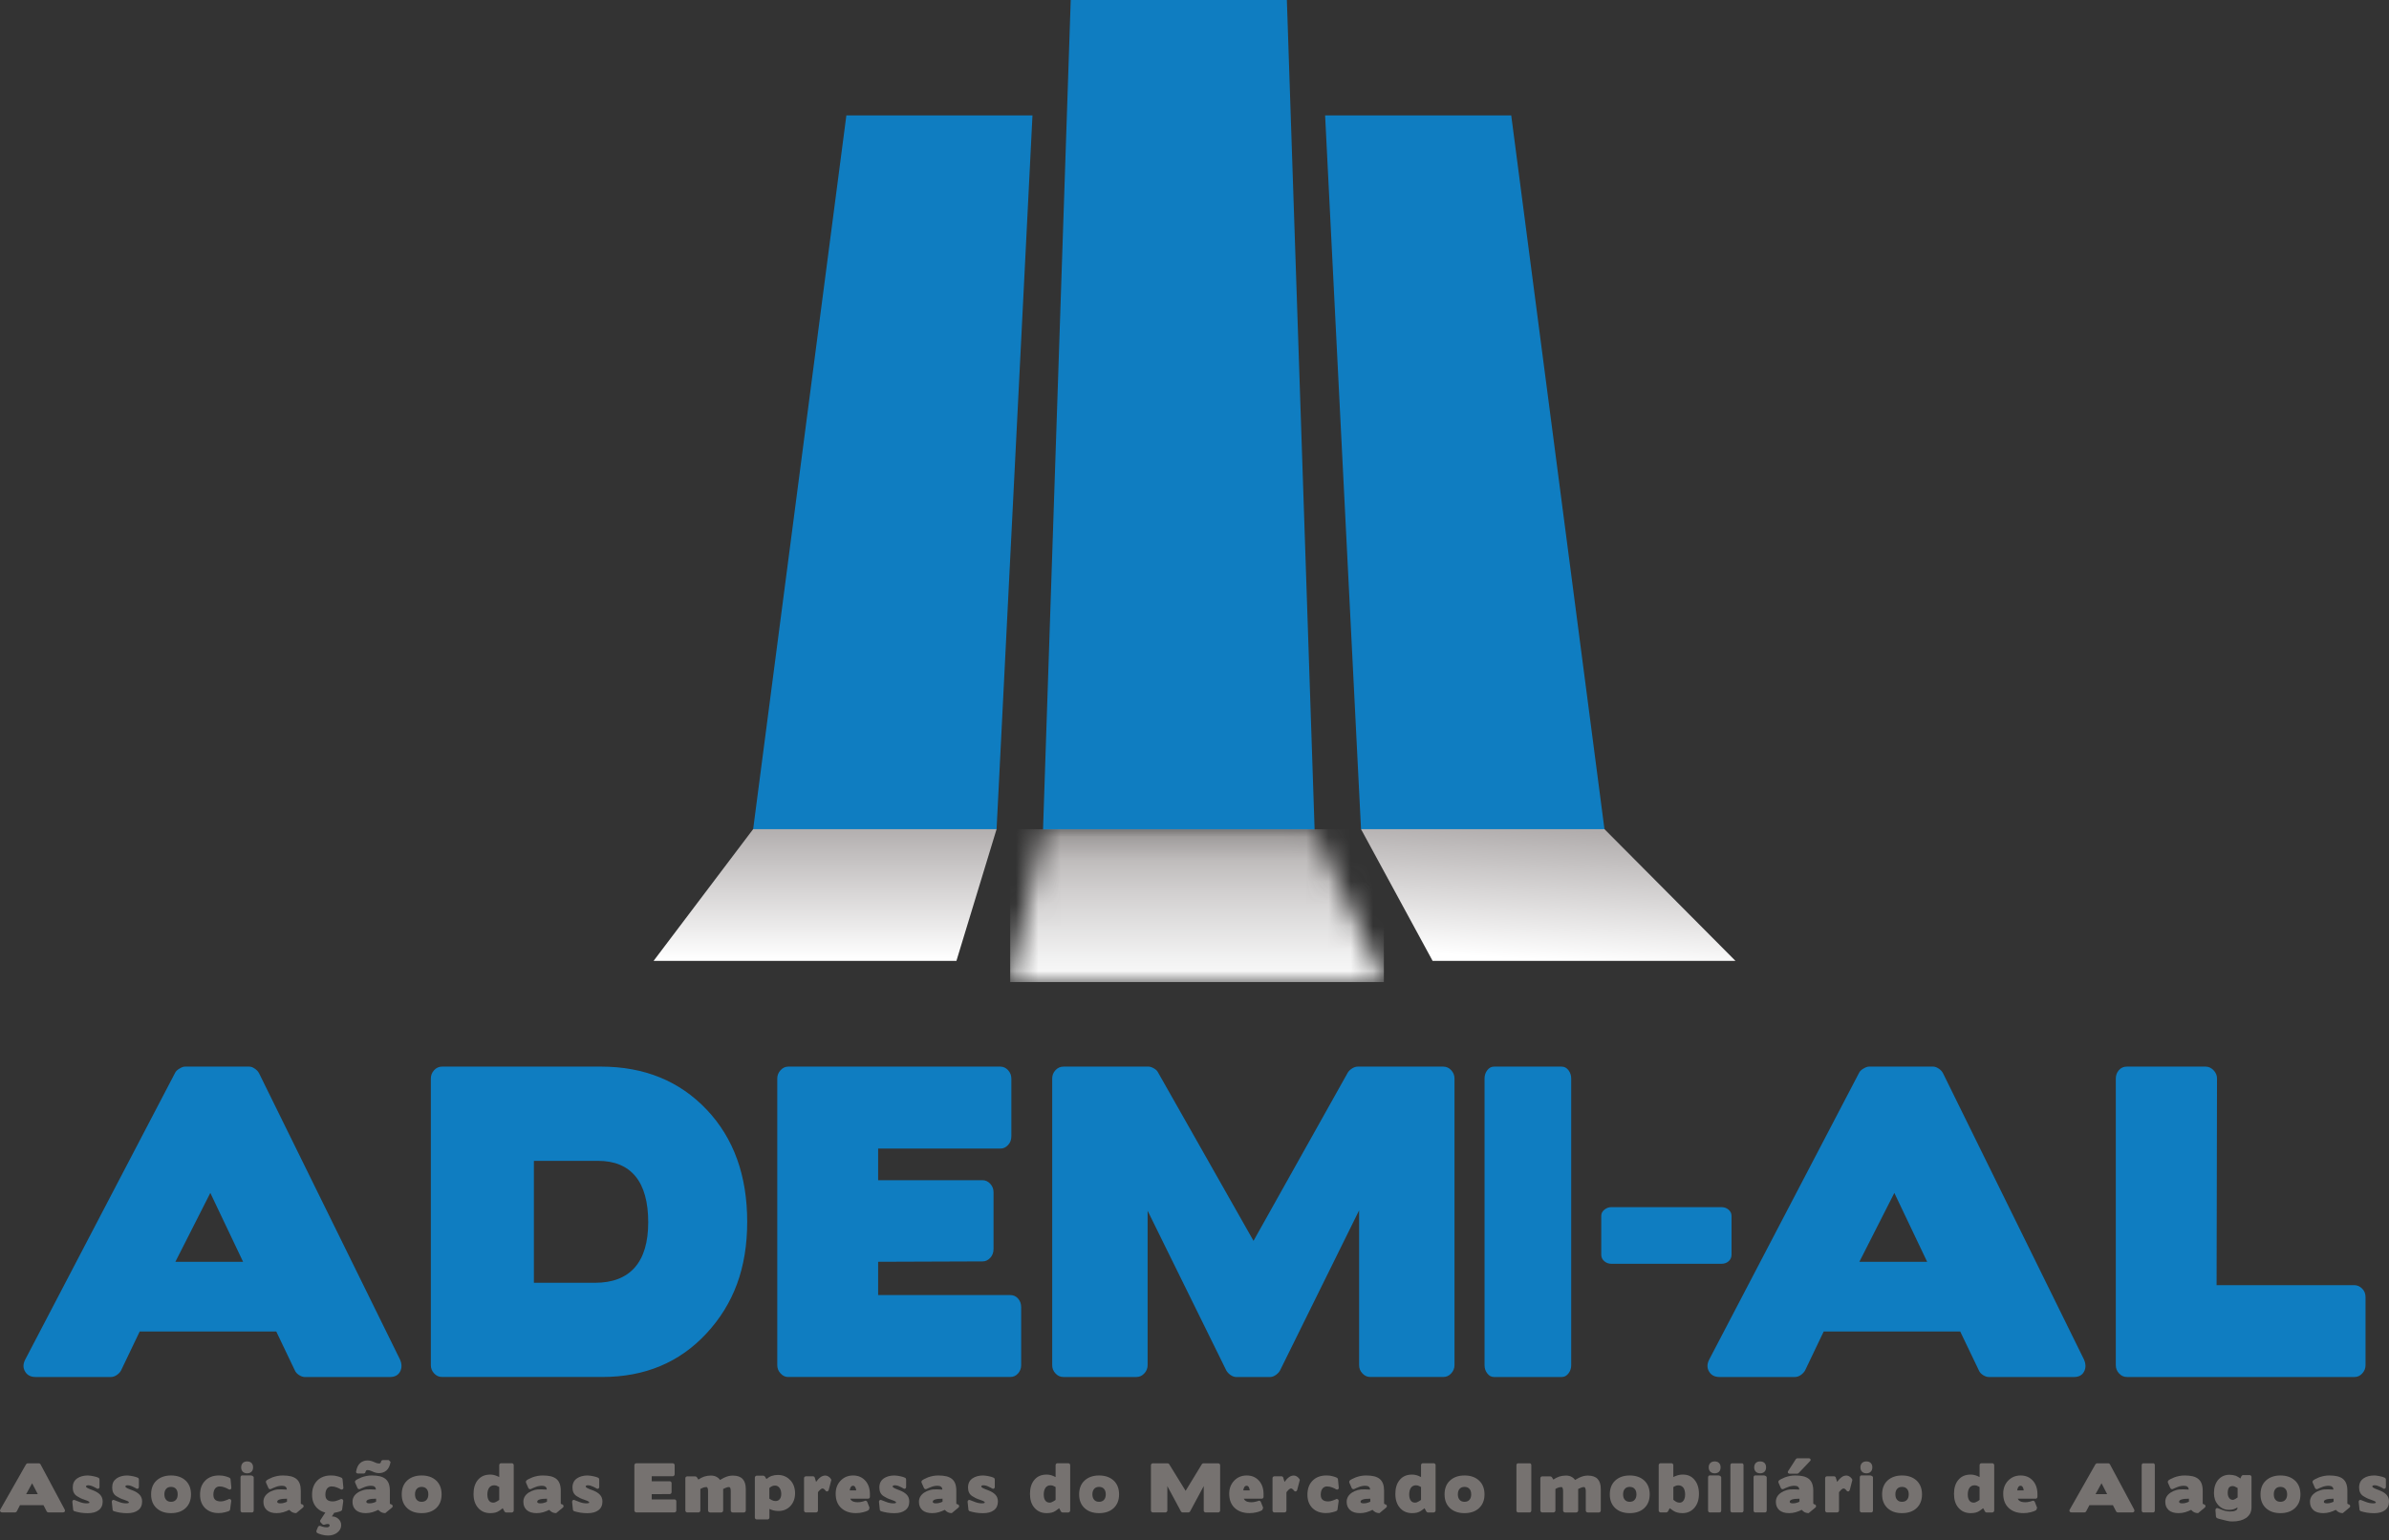 <svg width="107" height="69" viewBox="0 0 107 69" fill="none" xmlns="http://www.w3.org/2000/svg">
<rect x="0" y="0" width="107" height="69" fill="#333333" stroke="none"/>
<path fill-rule="evenodd" clip-rule="evenodd" d="M1.817 65.603C1.808 65.59 1.796 65.58 1.782 65.57C1.768 65.56 1.754 65.557 1.74 65.557H1.245C1.234 65.557 1.218 65.56 1.203 65.57C1.186 65.58 1.175 65.59 1.168 65.6L0.014 67.628C-0.004 67.662 -0.005 67.692 0.012 67.716C0.029 67.743 0.057 67.758 0.093 67.758H0.674C0.688 67.758 0.704 67.752 0.718 67.742C0.733 67.733 0.745 67.722 0.753 67.708L0.895 67.432H1.947L2.089 67.708C2.094 67.723 2.105 67.733 2.121 67.742C2.138 67.751 2.153 67.758 2.165 67.758H2.822C2.859 67.758 2.885 67.744 2.9 67.717C2.915 67.694 2.915 67.664 2.9 67.633L1.815 65.603L1.817 65.603ZM1.171 66.94L1.439 66.452L1.693 66.94H1.171Z" fill="#767270"/>
<path fill-rule="evenodd" clip-rule="evenodd" d="M4.173 66.77C4.057 66.729 3.975 66.694 3.925 66.669C3.875 66.643 3.851 66.618 3.851 66.593C3.851 66.579 3.859 66.567 3.875 66.558C3.892 66.547 3.915 66.542 3.943 66.542C4.017 66.542 4.097 66.562 4.179 66.602C4.221 66.623 4.256 66.639 4.28 66.653C4.307 66.669 4.321 66.677 4.329 66.682C4.358 66.702 4.386 66.706 4.414 66.691C4.442 66.677 4.457 66.652 4.457 66.614V66.283C4.457 66.269 4.452 66.253 4.442 66.235C4.433 66.218 4.422 66.209 4.408 66.204C4.382 66.192 4.351 66.182 4.316 66.168C4.28 66.159 4.241 66.146 4.2 66.139C4.158 66.129 4.114 66.121 4.068 66.115C4.022 66.107 3.977 66.103 3.932 66.103C3.836 66.103 3.749 66.115 3.668 66.137C3.587 66.16 3.519 66.191 3.457 66.233C3.388 66.283 3.337 66.34 3.306 66.407C3.274 66.474 3.258 66.553 3.258 66.644C3.258 66.819 3.321 66.947 3.446 67.028C3.558 67.098 3.649 67.144 3.72 67.168V67.164C3.809 67.197 3.879 67.221 3.93 67.243C3.981 67.264 4.006 67.289 4.006 67.311C4.006 67.325 3.996 67.336 3.976 67.342C3.954 67.348 3.927 67.352 3.892 67.352C3.781 67.352 3.674 67.332 3.569 67.29C3.513 67.27 3.467 67.253 3.431 67.237C3.396 67.224 3.369 67.213 3.352 67.206C3.32 67.19 3.293 67.193 3.27 67.211C3.246 67.23 3.236 67.256 3.241 67.289L3.277 67.636C3.277 67.651 3.285 67.663 3.296 67.678C3.307 67.692 3.32 67.699 3.333 67.703C3.416 67.73 3.509 67.751 3.609 67.768C3.709 67.784 3.817 67.792 3.931 67.792C4.141 67.792 4.304 67.748 4.422 67.656C4.539 67.567 4.599 67.439 4.599 67.27C4.599 67.147 4.561 67.046 4.487 66.966C4.411 66.887 4.306 66.821 4.172 66.77" fill="#767270"/>
<path fill-rule="evenodd" clip-rule="evenodd" d="M5.938 66.77C5.822 66.729 5.738 66.694 5.688 66.669C5.64 66.643 5.615 66.618 5.615 66.593C5.615 66.579 5.623 66.567 5.641 66.558C5.656 66.547 5.678 66.542 5.707 66.542C5.782 66.542 5.86 66.562 5.942 66.602C5.985 66.623 6.02 66.639 6.045 66.653C6.071 66.669 6.087 66.677 6.095 66.682C6.123 66.702 6.15 66.706 6.179 66.691C6.207 66.677 6.221 66.652 6.221 66.614V66.283C6.221 66.269 6.217 66.253 6.207 66.235C6.197 66.218 6.188 66.209 6.173 66.204C6.148 66.192 6.116 66.182 6.08 66.168C6.045 66.159 6.007 66.146 5.965 66.139C5.923 66.129 5.879 66.121 5.833 66.115C5.787 66.107 5.742 66.103 5.697 66.103C5.602 66.103 5.514 66.115 5.433 66.137C5.353 66.16 5.283 66.191 5.223 66.233C5.156 66.283 5.103 66.34 5.071 66.407C5.04 66.474 5.025 66.553 5.025 66.644C5.025 66.819 5.086 66.947 5.211 67.028C5.324 67.098 5.415 67.144 5.486 67.168V67.164C5.574 67.197 5.644 67.221 5.695 67.243C5.746 67.264 5.773 67.289 5.773 67.311C5.773 67.325 5.763 67.336 5.742 67.342C5.721 67.348 5.693 67.352 5.657 67.352C5.547 67.352 5.44 67.332 5.335 67.29C5.279 67.27 5.232 67.253 5.197 67.237C5.162 67.224 5.137 67.213 5.119 67.206C5.088 67.19 5.06 67.193 5.036 67.211C5.013 67.23 5.004 67.256 5.008 67.289L5.044 67.636C5.045 67.651 5.052 67.663 5.063 67.678C5.075 67.692 5.087 67.699 5.1 67.703C5.185 67.73 5.276 67.751 5.376 67.768C5.477 67.784 5.583 67.792 5.697 67.792C5.906 67.792 6.071 67.748 6.189 67.656C6.306 67.567 6.365 67.439 6.365 67.27C6.365 67.147 6.328 67.046 6.253 66.966C6.178 66.887 6.074 66.821 5.939 66.77" fill="#767270"/>
<path fill-rule="evenodd" clip-rule="evenodd" d="M7.659 66.103C7.392 66.103 7.177 66.178 7.011 66.329C6.849 66.479 6.768 66.687 6.768 66.949C6.768 67.212 6.849 67.414 7.011 67.566C7.173 67.716 7.389 67.79 7.659 67.79C7.929 67.79 8.15 67.716 8.311 67.566C8.473 67.414 8.555 67.208 8.555 66.949C8.555 66.691 8.474 66.479 8.311 66.329C8.147 66.177 7.93 66.103 7.659 66.103ZM7.881 67.193C7.828 67.253 7.755 67.282 7.659 67.282C7.563 67.282 7.493 67.253 7.441 67.193C7.389 67.134 7.362 67.052 7.362 66.949C7.362 66.846 7.389 66.761 7.441 66.703C7.493 66.643 7.566 66.614 7.659 66.614C7.752 66.614 7.829 66.643 7.881 66.703C7.934 66.761 7.958 66.844 7.958 66.949C7.958 67.055 7.933 67.134 7.881 67.193Z" fill="#767270"/>
<path fill-rule="evenodd" clip-rule="evenodd" d="M9.842 66.594C9.916 66.594 9.989 66.609 10.064 66.638C10.107 66.655 10.144 66.671 10.171 66.683C10.198 66.695 10.22 66.708 10.236 66.72C10.267 66.739 10.297 66.742 10.326 66.724C10.354 66.706 10.365 66.679 10.362 66.642L10.326 66.27C10.326 66.259 10.32 66.246 10.309 66.231C10.297 66.218 10.287 66.208 10.277 66.203C10.229 66.18 10.168 66.158 10.094 66.138C10.021 66.115 9.925 66.102 9.81 66.102C9.551 66.102 9.343 66.18 9.19 66.335C9.113 66.413 9.055 66.505 9.016 66.608C8.979 66.711 8.96 66.833 8.96 66.966C8.96 67.216 9.036 67.417 9.187 67.566C9.342 67.714 9.542 67.787 9.791 67.787C9.886 67.787 9.984 67.776 10.079 67.75C10.177 67.727 10.238 67.704 10.264 67.69C10.272 67.686 10.28 67.677 10.29 67.664C10.301 67.65 10.305 67.638 10.305 67.626L10.356 67.252C10.359 67.226 10.354 67.205 10.338 67.186C10.322 67.166 10.302 67.156 10.274 67.156C10.261 67.156 10.252 67.159 10.245 67.16C10.236 67.164 10.229 67.17 10.219 67.174H10.225C10.215 67.177 10.198 67.183 10.18 67.191C10.158 67.2 10.134 67.209 10.105 67.22C10.027 67.251 9.958 67.265 9.894 67.265C9.778 67.265 9.693 67.24 9.638 67.191C9.584 67.142 9.557 67.068 9.557 66.966C9.557 66.848 9.583 66.758 9.633 66.691C9.684 66.626 9.754 66.593 9.844 66.593" fill="#767270"/>
<path fill-rule="evenodd" clip-rule="evenodd" d="M11.316 66.125C11.302 66.119 11.288 66.112 11.274 66.108C11.26 66.103 11.249 66.101 11.239 66.101H10.844C10.823 66.101 10.807 66.108 10.793 66.125C10.78 66.142 10.773 66.162 10.773 66.184V67.671C10.773 67.694 10.78 67.715 10.793 67.73C10.807 67.748 10.823 67.758 10.844 67.758H11.295C11.314 67.758 11.33 67.748 11.344 67.73C11.356 67.715 11.363 67.694 11.363 67.671V66.184C11.363 66.174 11.358 66.162 11.348 66.152C11.339 66.143 11.328 66.132 11.315 66.126" fill="#767270"/>
<path fill-rule="evenodd" clip-rule="evenodd" d="M11.068 66.006C11.153 66.006 11.217 65.981 11.265 65.934C11.313 65.887 11.335 65.821 11.335 65.738C11.335 65.655 11.313 65.592 11.265 65.544C11.217 65.497 11.153 65.473 11.068 65.473C10.982 65.473 10.921 65.497 10.873 65.544C10.826 65.592 10.802 65.658 10.802 65.738C10.802 65.819 10.826 65.887 10.873 65.934C10.921 65.981 10.986 66.006 11.068 66.006Z" fill="#767270"/>
<path fill-rule="evenodd" clip-rule="evenodd" d="M13.564 67.411C13.55 67.398 13.533 67.394 13.512 67.394L13.492 67.379L13.472 67.362V66.788C13.472 66.664 13.457 66.56 13.425 66.472C13.393 66.385 13.344 66.316 13.278 66.26C13.213 66.207 13.13 66.166 13.028 66.14C12.928 66.117 12.808 66.103 12.67 66.103C12.583 66.103 12.503 66.11 12.426 66.125C12.348 66.141 12.275 66.161 12.204 66.186C12.133 66.216 12.076 66.242 12.033 66.265C11.988 66.288 11.955 66.308 11.935 66.329C11.924 66.338 11.918 66.351 11.913 66.369C11.909 66.389 11.909 66.404 11.914 66.422L12.022 66.665C12.031 66.687 12.048 66.703 12.071 66.711C12.093 66.718 12.114 66.718 12.136 66.708C12.167 66.693 12.201 66.678 12.236 66.662C12.272 66.649 12.313 66.631 12.355 66.615C12.401 66.595 12.449 66.585 12.493 66.577C12.539 66.568 12.585 66.564 12.633 66.564C12.699 66.564 12.751 66.578 12.789 66.606C12.825 66.633 12.845 66.678 12.846 66.735L12.612 66.725C12.494 66.719 12.386 66.73 12.291 66.756C12.194 66.785 12.107 66.822 12.032 66.873C11.876 66.979 11.798 67.116 11.798 67.283C11.798 67.438 11.849 67.561 11.951 67.654C12.053 67.745 12.2 67.79 12.395 67.79C12.495 67.79 12.591 67.776 12.687 67.749C12.783 67.72 12.873 67.685 12.957 67.643C12.966 67.654 12.976 67.663 12.986 67.672C12.995 67.683 13.008 67.693 13.022 67.704C13.088 67.76 13.17 67.789 13.268 67.789L13.566 67.542C13.583 67.528 13.593 67.512 13.596 67.498C13.601 67.481 13.599 67.464 13.594 67.45C13.588 67.434 13.578 67.422 13.564 67.413M12.855 67.276C12.843 67.282 12.827 67.289 12.812 67.297C12.798 67.302 12.782 67.31 12.762 67.316C12.7 67.34 12.633 67.352 12.56 67.352C12.465 67.352 12.416 67.329 12.416 67.282C12.416 67.19 12.56 67.143 12.846 67.143H12.854V67.276H12.855Z" fill="#767270"/>
<path fill-rule="evenodd" clip-rule="evenodd" d="M14.862 66.594C14.934 66.594 15.008 66.609 15.083 66.638C15.125 66.655 15.161 66.671 15.189 66.683C15.217 66.695 15.239 66.708 15.254 66.72C15.285 66.739 15.316 66.742 15.342 66.724C15.371 66.706 15.383 66.679 15.379 66.642L15.342 66.27C15.342 66.259 15.337 66.246 15.327 66.231C15.316 66.218 15.306 66.208 15.296 66.203C15.247 66.18 15.186 66.158 15.111 66.138C15.037 66.115 14.942 66.102 14.827 66.102C14.567 66.102 14.36 66.18 14.206 66.335C14.13 66.413 14.073 66.505 14.035 66.608C13.996 66.711 13.977 66.833 13.977 66.966C13.977 67.216 14.053 67.417 14.204 67.566C14.311 67.667 14.433 67.733 14.571 67.763L14.348 68.105C14.338 68.12 14.334 68.137 14.337 68.154C14.341 68.174 14.348 68.19 14.358 68.204L14.442 68.287C14.452 68.298 14.464 68.305 14.48 68.309C14.496 68.314 14.509 68.314 14.52 68.311C14.563 68.298 14.594 68.289 14.613 68.284C14.632 68.28 14.656 68.278 14.683 68.278C14.706 68.278 14.725 68.282 14.741 68.293C14.757 68.306 14.765 68.316 14.765 68.332C14.765 68.361 14.753 68.385 14.731 68.401C14.708 68.418 14.679 68.426 14.642 68.426C14.569 68.426 14.507 68.418 14.457 68.401L14.338 68.361C14.318 68.357 14.299 68.361 14.282 68.368C14.265 68.375 14.253 68.391 14.243 68.409L14.173 68.576C14.169 68.587 14.169 68.603 14.171 68.621C14.175 68.638 14.18 68.651 14.189 68.662C14.22 68.691 14.29 68.719 14.392 68.749C14.493 68.778 14.592 68.793 14.692 68.793C14.854 68.793 14.991 68.75 15.102 68.665C15.221 68.574 15.281 68.462 15.281 68.327C15.281 68.214 15.238 68.12 15.151 68.043C15.073 67.973 14.977 67.937 14.863 67.937L14.946 67.814C14.956 67.801 14.961 67.789 14.963 67.777C15.008 67.77 15.053 67.763 15.096 67.75C15.193 67.727 15.255 67.704 15.281 67.69C15.289 67.686 15.298 67.677 15.308 67.664C15.318 67.65 15.323 67.638 15.323 67.626L15.374 67.252C15.377 67.226 15.369 67.205 15.354 67.186C15.339 67.166 15.318 67.156 15.292 67.156C15.279 67.156 15.268 67.159 15.261 67.16C15.253 67.164 15.245 67.17 15.236 67.174H15.241C15.23 67.177 15.214 67.183 15.195 67.191C15.176 67.2 15.149 67.209 15.119 67.22C15.045 67.251 14.974 67.265 14.909 67.265C14.794 67.265 14.708 67.24 14.654 67.191C14.6 67.142 14.573 67.068 14.573 66.966C14.573 66.848 14.599 66.758 14.648 66.691C14.699 66.626 14.768 66.593 14.86 66.593" fill="#767270"/>
<path fill-rule="evenodd" clip-rule="evenodd" d="M17.553 67.411C17.539 67.398 17.521 67.394 17.502 67.394C17.497 67.394 17.491 67.388 17.482 67.379C17.468 67.37 17.461 67.363 17.461 67.362V66.788C17.461 66.664 17.445 66.56 17.415 66.472C17.383 66.385 17.334 66.316 17.269 66.26C17.203 66.207 17.121 66.166 17.019 66.14C16.918 66.117 16.798 66.103 16.66 66.103C16.574 66.103 16.492 66.11 16.414 66.125C16.336 66.141 16.264 66.161 16.194 66.186C16.123 66.216 16.066 66.242 16.022 66.265C15.978 66.288 15.945 66.308 15.925 66.329C15.913 66.338 15.906 66.351 15.902 66.369C15.898 66.389 15.9 66.404 15.905 66.422L16.012 66.665C16.022 66.687 16.036 66.703 16.059 66.711C16.082 66.718 16.104 66.718 16.127 66.708C16.156 66.693 16.19 66.678 16.227 66.662C16.262 66.649 16.303 66.631 16.345 66.615C16.39 66.595 16.435 66.585 16.482 66.577C16.528 66.568 16.575 66.564 16.623 66.564C16.689 66.564 16.74 66.578 16.778 66.606C16.815 66.633 16.834 66.678 16.836 66.735L16.601 66.725C16.482 66.719 16.373 66.73 16.276 66.756C16.18 66.785 16.094 66.822 16.02 66.873C15.864 66.978 15.788 67.115 15.788 67.283C15.788 67.438 15.838 67.561 15.94 67.654C16.041 67.745 16.191 67.79 16.384 67.79C16.484 67.79 16.581 67.776 16.675 67.749C16.77 67.72 16.86 67.685 16.945 67.643C16.954 67.654 16.963 67.663 16.972 67.672C16.982 67.683 16.995 67.693 17.01 67.704C17.043 67.734 17.081 67.756 17.122 67.768C17.164 67.781 17.208 67.789 17.257 67.789L17.555 67.542C17.573 67.528 17.582 67.512 17.585 67.498C17.589 67.481 17.589 67.464 17.583 67.45C17.577 67.434 17.567 67.422 17.553 67.413M16.844 67.276C16.831 67.282 16.817 67.289 16.803 67.297C16.787 67.302 16.77 67.31 16.751 67.316C16.692 67.34 16.623 67.352 16.55 67.352C16.455 67.352 16.407 67.329 16.407 67.282C16.407 67.19 16.55 67.143 16.836 67.143H16.845V67.276H16.844Z" fill="#767270"/>
<path fill-rule="evenodd" clip-rule="evenodd" d="M16.03 66.015H16.288C16.308 66.015 16.324 66.007 16.34 65.997C16.354 65.986 16.364 65.972 16.367 65.957C16.382 65.891 16.411 65.86 16.452 65.86C16.486 65.86 16.52 65.867 16.557 65.875C16.593 65.886 16.634 65.901 16.675 65.921C16.776 65.972 16.879 65.997 16.98 65.997C17.106 65.997 17.214 65.958 17.307 65.88C17.4 65.801 17.462 65.672 17.493 65.495L17.412 65.414H17.148C17.131 65.414 17.113 65.418 17.099 65.43C17.082 65.441 17.073 65.454 17.07 65.47C17.059 65.533 17.031 65.565 16.99 65.565C16.919 65.565 16.843 65.545 16.765 65.505C16.659 65.455 16.557 65.429 16.462 65.429C16.333 65.429 16.225 65.469 16.134 65.545C16.041 65.625 15.98 65.752 15.948 65.931C15.944 65.956 15.95 65.974 15.967 65.99C15.984 66.006 16.006 66.015 16.031 66.015" fill="#767270"/>
<path fill-rule="evenodd" clip-rule="evenodd" d="M18.884 66.103C18.617 66.103 18.4 66.178 18.236 66.329C18.074 66.479 17.993 66.687 17.993 66.949C17.993 67.212 18.074 67.414 18.236 67.566C18.398 67.716 18.613 67.79 18.884 67.79C19.155 67.79 19.375 67.716 19.536 67.566C19.698 67.414 19.779 67.208 19.779 66.949C19.779 66.691 19.698 66.479 19.536 66.329C19.37 66.177 19.154 66.103 18.884 66.103ZM19.106 67.193C19.054 67.253 18.98 67.282 18.884 67.282C18.788 67.282 18.719 67.253 18.666 67.193C18.613 67.134 18.587 67.052 18.587 66.949C18.587 66.846 18.613 66.761 18.666 66.703C18.719 66.643 18.792 66.614 18.884 66.614C18.976 66.614 19.054 66.643 19.106 66.703C19.158 66.761 19.185 66.844 19.185 66.949C19.185 67.055 19.158 67.134 19.106 67.193Z" fill="#767270"/>
<path fill-rule="evenodd" clip-rule="evenodd" d="M22.928 65.554H22.444C22.419 65.554 22.4 65.562 22.385 65.579C22.367 65.596 22.36 65.617 22.36 65.638V66.174C22.343 66.165 22.326 66.158 22.31 66.15C22.292 66.144 22.275 66.138 22.256 66.126C22.157 66.083 22.057 66.063 21.956 66.063C21.722 66.063 21.538 66.141 21.402 66.304C21.274 66.459 21.209 66.666 21.209 66.927C21.209 67.188 21.275 67.395 21.409 67.548C21.547 67.71 21.73 67.79 21.96 67.79C22.122 67.79 22.253 67.76 22.355 67.689C22.384 67.668 22.412 67.649 22.439 67.629C22.466 67.61 22.49 67.589 22.517 67.569L22.593 67.713C22.598 67.725 22.609 67.734 22.623 67.743C22.639 67.753 22.652 67.76 22.669 67.76H22.927C22.949 67.76 22.968 67.749 22.985 67.732C23.002 67.716 23.009 67.695 23.009 67.672V65.639C23.009 65.617 23.001 65.597 22.985 65.58C22.968 65.563 22.949 65.554 22.927 65.554M22.36 67.197C22.351 67.206 22.338 67.214 22.321 67.224C22.306 67.234 22.286 67.248 22.261 67.262C22.199 67.301 22.144 67.319 22.093 67.319C22.008 67.319 21.944 67.289 21.896 67.223C21.852 67.159 21.829 67.07 21.829 66.957C21.829 66.829 21.856 66.729 21.908 66.653C21.961 66.58 22.036 66.543 22.138 66.543C22.196 66.543 22.247 66.556 22.286 66.583C22.302 66.59 22.315 66.597 22.328 66.604C22.34 66.61 22.351 66.615 22.36 66.62V67.197Z" fill="#767270"/>
<path fill-rule="evenodd" clip-rule="evenodd" d="M25.208 67.411C25.192 67.398 25.176 67.394 25.154 67.394L25.135 67.379L25.116 67.362V66.788C25.116 66.664 25.1 66.56 25.068 66.472C25.036 66.385 24.988 66.316 24.922 66.26C24.857 66.207 24.773 66.166 24.673 66.14C24.572 66.117 24.452 66.103 24.314 66.103C24.228 66.103 24.145 66.11 24.07 66.125C23.993 66.141 23.918 66.161 23.847 66.186C23.776 66.216 23.719 66.242 23.675 66.265C23.631 66.288 23.599 66.308 23.578 66.329C23.569 66.338 23.562 66.351 23.556 66.369C23.552 66.389 23.553 66.404 23.559 66.422L23.664 66.665C23.673 66.687 23.691 66.703 23.714 66.711C23.738 66.718 23.759 66.718 23.781 66.708C23.812 66.693 23.846 66.678 23.881 66.662C23.917 66.649 23.956 66.631 23.999 66.615C24.045 66.595 24.091 66.585 24.136 66.577C24.181 66.568 24.228 66.564 24.277 66.564C24.341 66.564 24.393 66.578 24.431 66.606C24.469 66.633 24.488 66.678 24.49 66.735L24.254 66.725C24.136 66.719 24.029 66.73 23.933 66.756C23.837 66.785 23.75 66.822 23.672 66.873C23.517 66.979 23.441 67.116 23.441 67.283C23.441 67.438 23.491 67.561 23.593 67.654C23.695 67.745 23.844 67.79 24.038 67.79C24.137 67.79 24.235 67.776 24.331 67.749C24.425 67.72 24.515 67.685 24.599 67.643C24.608 67.654 24.617 67.663 24.628 67.672C24.638 67.683 24.651 67.693 24.663 67.704C24.731 67.76 24.813 67.789 24.91 67.789L25.209 67.542C25.225 67.528 25.235 67.512 25.238 67.498C25.242 67.481 25.241 67.464 25.236 67.45C25.23 67.434 25.22 67.422 25.207 67.413M24.499 67.276C24.486 67.282 24.472 67.289 24.456 67.297C24.442 67.302 24.425 67.31 24.406 67.316C24.344 67.34 24.278 67.352 24.204 67.352C24.109 67.352 24.061 67.329 24.061 67.282C24.061 67.19 24.204 67.143 24.491 67.143H24.499V67.276Z" fill="#767270"/>
<path fill-rule="evenodd" clip-rule="evenodd" d="M26.554 66.77C26.437 66.729 26.355 66.694 26.306 66.669C26.257 66.643 26.232 66.618 26.232 66.593C26.232 66.579 26.24 66.567 26.257 66.558C26.273 66.547 26.296 66.542 26.325 66.542C26.399 66.542 26.477 66.562 26.56 66.602C26.604 66.623 26.638 66.639 26.663 66.653C26.687 66.669 26.704 66.677 26.712 66.682C26.738 66.702 26.768 66.706 26.796 66.691C26.824 66.677 26.839 66.652 26.839 66.614V66.283C26.839 66.269 26.834 66.253 26.824 66.235C26.816 66.218 26.804 66.209 26.791 66.204C26.765 66.192 26.734 66.182 26.699 66.168C26.663 66.159 26.625 66.146 26.583 66.139C26.54 66.129 26.495 66.121 26.45 66.115C26.404 66.107 26.358 66.103 26.314 66.103C26.217 66.103 26.13 66.115 26.05 66.137C25.969 66.16 25.9 66.191 25.84 66.233C25.77 66.283 25.719 66.34 25.689 66.407C25.657 66.474 25.64 66.553 25.64 66.644C25.64 66.819 25.703 66.947 25.828 67.028C25.941 67.098 26.032 67.144 26.103 67.168V67.164C26.191 67.197 26.26 67.221 26.312 67.243C26.364 67.264 26.39 67.289 26.39 67.311C26.39 67.325 26.38 67.336 26.358 67.342C26.338 67.348 26.31 67.352 26.274 67.352C26.164 67.352 26.056 67.332 25.952 67.29C25.896 67.27 25.85 67.253 25.814 67.237C25.778 67.224 25.752 67.213 25.735 67.206C25.705 67.19 25.677 67.193 25.654 67.211C25.63 67.23 25.621 67.256 25.624 67.289L25.661 67.636C25.663 67.651 25.669 67.663 25.681 67.678C25.691 67.692 25.703 67.699 25.716 67.703C25.8 67.73 25.893 67.751 25.994 67.768C26.093 67.784 26.2 67.792 26.314 67.792C26.525 67.792 26.687 67.748 26.806 67.656C26.923 67.567 26.982 67.439 26.982 67.27C26.982 67.147 26.945 67.046 26.869 66.966C26.796 66.887 26.691 66.821 26.556 66.77" fill="#767270"/>
<path fill-rule="evenodd" clip-rule="evenodd" d="M30.207 67.175H29.19V66.94L29.994 66.936C30.017 66.936 30.036 66.929 30.054 66.912C30.071 66.894 30.079 66.873 30.079 66.849V66.445C30.079 66.424 30.071 66.403 30.054 66.386C30.036 66.369 30.017 66.362 29.994 66.362H29.19V66.138H30.132C30.154 66.138 30.174 66.128 30.191 66.111C30.207 66.096 30.217 66.074 30.217 66.05V65.641C30.217 65.618 30.207 65.598 30.191 65.582C30.174 65.564 30.153 65.556 30.132 65.556H28.496C28.475 65.556 28.455 65.564 28.438 65.582C28.421 65.598 28.413 65.618 28.413 65.641V67.67C28.413 67.693 28.421 67.714 28.438 67.73C28.455 67.748 28.475 67.757 28.496 67.757H30.207C30.233 67.757 30.252 67.747 30.268 67.73C30.285 67.714 30.292 67.693 30.292 67.67V67.262C30.292 67.237 30.285 67.216 30.268 67.2C30.252 67.183 30.233 67.174 30.207 67.174" fill="#767270"/>
<path fill-rule="evenodd" clip-rule="evenodd" d="M32.834 66.107C32.762 66.107 32.693 66.115 32.626 66.131C32.561 66.148 32.494 66.174 32.429 66.204C32.394 66.222 32.361 66.241 32.331 66.257C32.302 66.272 32.275 66.288 32.249 66.303C32.211 66.245 32.155 66.196 32.084 66.161C32.015 66.124 31.934 66.107 31.84 66.107C31.733 66.107 31.633 66.123 31.539 66.153C31.446 66.186 31.359 66.229 31.279 66.287L31.211 66.18C31.204 66.17 31.193 66.162 31.177 66.153C31.16 66.147 31.147 66.143 31.135 66.143H30.783C30.759 66.143 30.737 66.152 30.72 66.166C30.704 66.183 30.696 66.202 30.696 66.224V67.672C30.696 67.696 30.705 67.716 30.72 67.733C30.738 67.749 30.759 67.759 30.783 67.759H31.281C31.306 67.759 31.326 67.749 31.343 67.733C31.36 67.716 31.368 67.696 31.368 67.672V66.71C31.378 66.703 31.39 66.696 31.405 66.688C31.42 66.68 31.438 66.672 31.459 66.662H31.456C31.517 66.633 31.578 66.622 31.635 66.622C31.662 66.622 31.681 66.636 31.695 66.671C31.708 66.705 31.713 66.75 31.713 66.804V67.672C31.713 67.697 31.722 67.717 31.74 67.734C31.756 67.749 31.777 67.76 31.802 67.76H32.301C32.325 67.76 32.347 67.749 32.363 67.734C32.38 67.717 32.389 67.697 32.389 67.672V66.709C32.399 66.703 32.41 66.697 32.426 66.691C32.443 66.683 32.46 66.675 32.48 66.666C32.511 66.652 32.54 66.639 32.568 66.632C32.596 66.624 32.624 66.623 32.652 66.623C32.677 66.623 32.698 66.637 32.712 66.672C32.723 66.706 32.729 66.751 32.729 66.805V67.673C32.729 67.697 32.738 67.718 32.755 67.735C32.772 67.75 32.793 67.76 32.817 67.76H33.316C33.34 67.76 33.36 67.75 33.377 67.735C33.394 67.718 33.403 67.697 33.403 67.673V66.711C33.403 66.308 33.212 66.109 32.834 66.109" fill="#767270"/>
<path fill-rule="evenodd" clip-rule="evenodd" d="M35.393 66.313C35.248 66.157 35.063 66.079 34.837 66.079C34.743 66.079 34.655 66.094 34.57 66.121C34.487 66.148 34.405 66.196 34.327 66.261L34.262 66.153C34.254 66.145 34.245 66.137 34.23 66.126C34.217 66.117 34.203 66.112 34.19 66.112H33.892C33.869 66.112 33.85 66.122 33.834 66.139C33.815 66.153 33.808 66.176 33.808 66.2V67.986C33.808 68.011 33.815 68.031 33.834 68.048C33.85 68.065 33.87 68.072 33.892 68.072H34.378C34.4 68.072 34.42 68.065 34.437 68.048C34.454 68.031 34.462 68.012 34.462 67.986V67.599C34.524 67.633 34.588 67.656 34.655 67.671C34.721 67.686 34.791 67.694 34.866 67.694C35.083 67.694 35.261 67.62 35.402 67.471C35.539 67.321 35.61 67.131 35.61 66.897C35.61 66.664 35.537 66.461 35.395 66.312V66.313H35.393ZM34.924 67.161C34.879 67.22 34.816 67.248 34.735 67.248C34.68 67.248 34.621 67.234 34.563 67.204C34.516 67.18 34.481 67.159 34.458 67.141V66.665C34.486 66.636 34.522 66.612 34.565 66.589C34.607 66.567 34.657 66.555 34.711 66.555C34.795 66.555 34.862 66.59 34.914 66.659C34.965 66.729 34.991 66.818 34.991 66.929C34.991 67.029 34.968 67.106 34.924 67.161Z" fill="#767270"/>
<path fill-rule="evenodd" clip-rule="evenodd" d="M37.141 66.177C37.118 66.159 37.091 66.14 37.061 66.127C37.031 66.114 37 66.106 36.965 66.106C36.889 66.106 36.817 66.13 36.749 66.18C36.679 66.23 36.613 66.301 36.551 66.391L36.492 66.198C36.489 66.181 36.479 66.17 36.464 66.158C36.449 66.146 36.434 66.141 36.419 66.141H36.091C36.07 66.141 36.051 66.15 36.035 66.165C36.02 66.181 36.012 66.201 36.012 66.222V67.67C36.012 67.694 36.02 67.715 36.035 67.732C36.05 67.748 36.07 67.758 36.091 67.758H36.553C36.576 67.758 36.595 67.748 36.611 67.732C36.627 67.715 36.635 67.695 36.635 67.67V66.852C36.651 66.827 36.683 66.793 36.728 66.747C36.769 66.706 36.806 66.686 36.84 66.686C36.881 66.686 36.926 66.717 36.975 66.782C36.997 66.812 37.024 66.823 37.056 66.815C37.087 66.807 37.108 66.785 37.118 66.75L37.236 66.296C37.229 66.279 37.217 66.26 37.2 66.239C37.185 66.217 37.166 66.195 37.142 66.176" fill="#767270"/>
<path fill-rule="evenodd" clip-rule="evenodd" d="M38.212 66.103C37.984 66.103 37.798 66.181 37.65 66.335C37.502 66.489 37.429 66.683 37.429 66.918C37.429 67.193 37.51 67.405 37.676 67.559C37.84 67.713 38.06 67.789 38.335 67.789C38.389 67.789 38.444 67.785 38.497 67.78C38.551 67.773 38.604 67.764 38.653 67.751C38.704 67.74 38.752 67.724 38.797 67.708C38.84 67.692 38.878 67.671 38.912 67.648L38.945 67.547L38.842 67.284C38.833 67.262 38.817 67.25 38.797 67.239C38.774 67.23 38.754 67.23 38.732 67.239C38.724 67.244 38.712 67.249 38.694 67.254C38.675 67.259 38.649 67.267 38.615 67.276C38.553 67.293 38.488 67.302 38.421 67.302C38.285 67.302 38.187 67.275 38.131 67.217C38.113 67.2 38.096 67.176 38.081 67.143H38.88C38.903 67.143 38.922 67.136 38.938 67.119C38.954 67.1 38.962 67.082 38.962 67.062V66.936C38.962 66.691 38.894 66.49 38.759 66.339C38.62 66.182 38.435 66.103 38.21 66.103M38.057 66.77C38.064 66.718 38.077 66.674 38.096 66.639C38.121 66.589 38.158 66.563 38.208 66.563C38.245 66.563 38.276 66.582 38.3 66.618C38.325 66.653 38.34 66.706 38.349 66.77H38.057Z" fill="#767270"/>
<path fill-rule="evenodd" clip-rule="evenodd" d="M40.301 66.77C40.185 66.729 40.102 66.694 40.053 66.669C40.003 66.643 39.98 66.618 39.98 66.593C39.98 66.579 39.987 66.567 40.003 66.558C40.02 66.547 40.043 66.542 40.071 66.542C40.146 66.542 40.225 66.562 40.306 66.602C40.35 66.623 40.383 66.639 40.41 66.653C40.434 66.669 40.451 66.677 40.459 66.682C40.485 66.702 40.514 66.706 40.542 66.691C40.57 66.677 40.584 66.652 40.584 66.614V66.283C40.584 66.269 40.578 66.253 40.57 66.235C40.56 66.218 40.549 66.209 40.535 66.204C40.509 66.192 40.478 66.182 40.444 66.168C40.409 66.159 40.369 66.146 40.328 66.139C40.286 66.129 40.241 66.121 40.196 66.115C40.149 66.107 40.104 66.103 40.059 66.103C39.964 66.103 39.876 66.115 39.795 66.137C39.715 66.16 39.645 66.191 39.584 66.233C39.516 66.283 39.466 66.34 39.434 66.407C39.401 66.474 39.385 66.553 39.385 66.644C39.385 66.819 39.448 66.947 39.573 67.028C39.687 67.098 39.777 67.144 39.849 67.168V67.164C39.937 67.197 40.007 67.221 40.057 67.243C40.109 67.264 40.134 67.289 40.134 67.311C40.134 67.325 40.124 67.336 40.102 67.342C40.083 67.348 40.055 67.352 40.019 67.352C39.909 67.352 39.801 67.332 39.697 67.29C39.641 67.27 39.595 67.253 39.559 67.237C39.523 67.224 39.497 67.213 39.48 67.206C39.449 67.19 39.421 67.193 39.398 67.211C39.374 67.23 39.365 67.256 39.369 67.289L39.406 67.636C39.407 67.651 39.414 67.663 39.425 67.678C39.436 67.692 39.448 67.699 39.461 67.703C39.545 67.73 39.638 67.751 39.738 67.768C39.837 67.784 39.944 67.792 40.058 67.792C40.268 67.792 40.431 67.748 40.549 67.656C40.668 67.567 40.725 67.439 40.725 67.27C40.725 67.147 40.689 67.046 40.614 66.966C40.538 66.887 40.434 66.821 40.298 66.77" fill="#767270"/>
<path fill-rule="evenodd" clip-rule="evenodd" d="M42.925 67.411C42.909 67.398 42.892 67.394 42.87 67.394L42.852 67.379L42.832 67.362V66.788C42.832 66.664 42.816 66.56 42.785 66.472C42.754 66.385 42.705 66.316 42.639 66.26C42.574 66.207 42.49 66.166 42.389 66.14C42.288 66.117 42.168 66.103 42.03 66.103C41.944 66.103 41.862 66.11 41.785 66.125C41.709 66.141 41.635 66.161 41.564 66.186C41.492 66.216 41.436 66.242 41.393 66.265C41.348 66.288 41.317 66.308 41.296 66.329C41.285 66.338 41.279 66.351 41.273 66.369C41.269 66.389 41.27 66.404 41.275 66.422L41.383 66.665C41.393 66.687 41.409 66.703 41.43 66.711C41.454 66.718 41.475 66.718 41.498 66.708C41.528 66.693 41.562 66.678 41.598 66.662C41.633 66.649 41.673 66.631 41.715 66.615C41.761 66.595 41.807 66.585 41.853 66.577C41.897 66.568 41.944 66.564 41.993 66.564C42.058 66.564 42.109 66.578 42.147 66.606C42.185 66.633 42.204 66.678 42.206 66.735L41.971 66.725C41.853 66.719 41.745 66.73 41.65 66.756C41.554 66.785 41.466 66.822 41.389 66.873C41.235 66.979 41.158 67.116 41.158 67.283C41.158 67.438 41.209 67.561 41.309 67.654C41.411 67.745 41.561 67.79 41.755 67.79C41.854 67.79 41.952 67.776 42.047 67.749C42.142 67.72 42.231 67.685 42.317 67.643C42.325 67.654 42.335 67.663 42.346 67.672C42.356 67.683 42.368 67.693 42.381 67.704C42.449 67.76 42.531 67.789 42.629 67.789L42.926 67.542C42.942 67.528 42.952 67.512 42.956 67.498C42.96 67.481 42.959 67.464 42.952 67.45C42.947 67.434 42.937 67.422 42.925 67.413M42.215 67.276C42.202 67.282 42.188 67.289 42.172 67.297C42.158 67.302 42.141 67.31 42.122 67.316C42.061 67.34 41.993 67.352 41.919 67.352C41.824 67.352 41.777 67.329 41.777 67.282C41.777 67.19 41.919 67.143 42.206 67.143H42.215V67.276H42.215Z" fill="#767270"/>
<path fill-rule="evenodd" clip-rule="evenodd" d="M44.271 66.77C44.155 66.729 44.072 66.694 44.023 66.669C43.973 66.643 43.949 66.618 43.949 66.593C43.949 66.579 43.957 66.567 43.973 66.558C43.991 66.547 44.013 66.542 44.041 66.542C44.115 66.542 44.194 66.562 44.276 66.602C44.32 66.623 44.355 66.639 44.38 66.653C44.405 66.669 44.421 66.677 44.429 66.682C44.457 66.702 44.485 66.706 44.513 66.691C44.54 66.677 44.555 66.652 44.555 66.614V66.283C44.555 66.269 44.549 66.253 44.54 66.235C44.532 66.218 44.52 66.209 44.506 66.204C44.481 66.192 44.45 66.182 44.415 66.168C44.379 66.159 44.341 66.146 44.298 66.139C44.256 66.129 44.211 66.121 44.166 66.115C44.121 66.107 44.076 66.103 44.031 66.103C43.934 66.103 43.847 66.115 43.766 66.137C43.687 66.16 43.616 66.191 43.556 66.233C43.487 66.283 43.436 66.34 43.405 66.407C43.373 66.474 43.357 66.553 43.357 66.644C43.357 66.819 43.42 66.947 43.545 67.028C43.658 67.098 43.748 67.144 43.819 67.168V67.164C43.908 67.197 43.977 67.221 44.029 67.243C44.08 67.264 44.106 67.289 44.106 67.311C44.106 67.325 44.095 67.336 44.075 67.342C44.054 67.348 44.026 67.352 43.99 67.352C43.88 67.352 43.772 67.332 43.667 67.29C43.612 67.27 43.565 67.253 43.529 67.237C43.493 67.224 43.468 67.213 43.451 67.206C43.42 67.19 43.392 67.193 43.368 67.211C43.344 67.23 43.336 67.256 43.338 67.289L43.375 67.636C43.377 67.651 43.382 67.663 43.395 67.678C43.405 67.692 43.417 67.699 43.431 67.703C43.515 67.73 43.607 67.751 43.708 67.768C43.807 67.784 43.915 67.792 44.029 67.792C44.239 67.792 44.401 67.748 44.52 67.656C44.636 67.567 44.695 67.439 44.695 67.27C44.695 67.147 44.658 67.046 44.584 66.966C44.509 66.887 44.404 66.821 44.268 66.77" fill="#767270"/>
<path fill-rule="evenodd" clip-rule="evenodd" d="M47.847 65.554H47.364C47.34 65.554 47.319 65.562 47.303 65.579C47.288 65.596 47.279 65.617 47.279 65.638V66.174C47.262 66.165 47.246 66.158 47.229 66.15C47.212 66.144 47.194 66.138 47.175 66.126C47.076 66.083 46.977 66.063 46.876 66.063C46.642 66.063 46.458 66.141 46.324 66.304C46.195 66.459 46.131 66.666 46.131 66.927C46.131 67.188 46.196 67.395 46.329 67.548C46.468 67.71 46.651 67.79 46.88 67.79C47.042 67.79 47.174 67.76 47.276 67.689C47.306 67.668 47.333 67.649 47.36 67.629C47.386 67.61 47.411 67.589 47.438 67.569L47.513 67.713C47.519 67.725 47.529 67.734 47.544 67.743C47.559 67.753 47.574 67.76 47.591 67.76H47.849C47.87 67.76 47.889 67.749 47.907 67.732C47.924 67.716 47.932 67.695 47.932 67.672V65.639C47.932 65.617 47.924 65.597 47.907 65.58C47.889 65.563 47.87 65.554 47.849 65.554M47.279 67.197C47.27 67.206 47.256 67.214 47.24 67.224C47.224 67.234 47.204 67.248 47.179 67.262C47.118 67.301 47.063 67.319 47.012 67.319C46.928 67.319 46.862 67.289 46.816 67.223C46.77 67.159 46.748 67.07 46.748 66.957C46.748 66.829 46.775 66.729 46.827 66.653C46.879 66.58 46.955 66.543 47.056 66.543C47.115 66.543 47.163 66.556 47.205 66.583C47.221 66.59 47.235 66.597 47.246 66.604C47.258 66.61 47.27 66.615 47.279 66.62V67.197Z" fill="#767270"/>
<path fill-rule="evenodd" clip-rule="evenodd" d="M49.227 66.103C48.958 66.103 48.742 66.178 48.578 66.329C48.414 66.479 48.333 66.687 48.333 66.949C48.333 67.212 48.414 67.414 48.578 67.566C48.739 67.716 48.955 67.79 49.227 67.79C49.498 67.79 49.716 67.716 49.878 67.566C50.04 67.414 50.122 67.208 50.122 66.949C50.122 66.691 50.04 66.479 49.878 66.329C49.712 66.177 49.495 66.103 49.227 66.103ZM49.447 67.193C49.395 67.253 49.32 67.282 49.226 67.282C49.131 67.282 49.058 67.253 49.006 67.193C48.955 67.134 48.927 67.052 48.927 66.949C48.927 66.846 48.954 66.761 49.006 66.703C49.058 66.643 49.131 66.614 49.226 66.614C49.32 66.614 49.395 66.643 49.447 66.703C49.498 66.761 49.526 66.844 49.526 66.949C49.526 67.055 49.498 67.134 49.447 67.193Z" fill="#767270"/>
<path fill-rule="evenodd" clip-rule="evenodd" d="M54.564 65.557H53.904C53.892 65.557 53.877 65.561 53.862 65.567C53.847 65.577 53.836 65.586 53.829 65.598L53.102 66.791L52.366 65.598C52.361 65.586 52.35 65.577 52.334 65.567C52.318 65.56 52.304 65.557 52.293 65.557H51.636C51.612 65.557 51.591 65.565 51.574 65.583C51.557 65.599 51.549 65.619 51.549 65.642V67.672C51.549 67.694 51.557 67.715 51.574 67.731C51.591 67.749 51.612 67.759 51.636 67.759H52.198C52.221 67.759 52.242 67.748 52.258 67.731C52.276 67.715 52.284 67.694 52.284 67.672V66.579L52.89 67.709C52.897 67.724 52.909 67.734 52.924 67.743C52.939 67.753 52.953 67.759 52.965 67.759H53.229C53.242 67.759 53.256 67.754 53.271 67.743C53.286 67.734 53.297 67.724 53.305 67.709L53.914 66.577V67.672C53.914 67.695 53.921 67.716 53.938 67.731C53.956 67.75 53.976 67.759 54 67.759H54.561C54.586 67.759 54.605 67.749 54.623 67.731C54.64 67.716 54.648 67.695 54.648 67.672V65.643C54.648 65.62 54.64 65.6 54.623 65.583C54.605 65.566 54.586 65.558 54.561 65.558" fill="#767270"/>
<path fill-rule="evenodd" clip-rule="evenodd" d="M55.839 66.103C55.612 66.103 55.426 66.181 55.277 66.335C55.13 66.489 55.055 66.683 55.055 66.918C55.055 67.193 55.138 67.405 55.302 67.559C55.467 67.713 55.687 67.789 55.962 67.789C56.016 67.789 56.07 67.785 56.125 67.78C56.178 67.773 56.231 67.764 56.281 67.751C56.333 67.74 56.379 67.724 56.424 67.708C56.467 67.692 56.507 67.671 56.54 67.648L56.574 67.547L56.47 67.284C56.461 67.262 56.446 67.25 56.425 67.239C56.402 67.23 56.382 67.23 56.361 67.239C56.353 67.244 56.34 67.249 56.322 67.254C56.303 67.259 56.276 67.267 56.243 67.276C56.181 67.293 56.117 67.302 56.049 67.302C55.913 67.302 55.817 67.275 55.761 67.217C55.742 67.2 55.725 67.176 55.709 67.143H56.51C56.533 67.143 56.552 67.136 56.569 67.119C56.584 67.1 56.593 67.082 56.593 67.062V66.936C56.593 66.691 56.525 66.49 56.39 66.339C56.249 66.182 56.066 66.103 55.84 66.103M55.685 66.77C55.692 66.718 55.704 66.674 55.723 66.639C55.748 66.589 55.784 66.563 55.835 66.563C55.873 66.563 55.905 66.582 55.928 66.618C55.952 66.653 55.968 66.706 55.975 66.77H55.685Z" fill="#767270"/>
<path fill-rule="evenodd" clip-rule="evenodd" d="M58.123 66.177C58.099 66.159 58.074 66.14 58.044 66.127C58.013 66.114 57.982 66.106 57.948 66.106C57.871 66.106 57.798 66.13 57.732 66.18C57.663 66.23 57.596 66.301 57.532 66.391L57.474 66.198C57.471 66.181 57.462 66.17 57.447 66.158C57.431 66.146 57.416 66.141 57.401 66.141H57.074C57.052 66.141 57.034 66.15 57.018 66.165C57.002 66.181 56.994 66.201 56.994 66.222V67.67C56.994 67.694 57.003 67.715 57.018 67.732C57.034 67.748 57.052 67.758 57.074 67.758H57.535C57.558 67.758 57.577 67.748 57.593 67.732C57.609 67.715 57.618 67.695 57.618 67.67V66.852C57.635 66.827 57.665 66.793 57.71 66.747C57.752 66.706 57.789 66.686 57.823 66.686C57.864 66.686 57.908 66.717 57.958 66.782C57.98 66.812 58.006 66.823 58.039 66.815C58.07 66.807 58.091 66.785 58.1 66.75L58.218 66.296C58.211 66.279 58.198 66.26 58.183 66.239C58.168 66.217 58.147 66.195 58.125 66.176" fill="#767270"/>
<path fill-rule="evenodd" clip-rule="evenodd" d="M59.442 66.594C59.515 66.594 59.59 66.609 59.665 66.638C59.706 66.655 59.743 66.671 59.771 66.683C59.798 66.695 59.821 66.708 59.835 66.72C59.866 66.739 59.896 66.742 59.925 66.724C59.953 66.706 59.965 66.679 59.961 66.642L59.925 66.27C59.925 66.259 59.918 66.246 59.908 66.231C59.896 66.218 59.886 66.208 59.877 66.203C59.828 66.18 59.768 66.158 59.693 66.138C59.619 66.115 59.524 66.102 59.409 66.102C59.149 66.102 58.942 66.18 58.788 66.335C58.711 66.413 58.654 66.505 58.615 66.608C58.578 66.711 58.558 66.833 58.558 66.966C58.558 67.216 58.634 67.417 58.785 67.566C58.938 67.714 59.14 67.787 59.388 67.787C59.485 67.787 59.582 67.776 59.678 67.75C59.776 67.727 59.836 67.704 59.863 67.69C59.87 67.686 59.88 67.677 59.89 67.664C59.9 67.65 59.905 67.638 59.905 67.626L59.956 67.252C59.959 67.226 59.954 67.205 59.938 67.186C59.921 67.166 59.901 67.156 59.874 67.156C59.861 67.156 59.851 67.159 59.843 67.16C59.837 67.164 59.828 67.17 59.818 67.174H59.824C59.813 67.177 59.797 67.183 59.777 67.191C59.757 67.2 59.733 67.209 59.703 67.22C59.625 67.251 59.556 67.265 59.491 67.265C59.377 67.265 59.291 67.24 59.237 67.191C59.183 67.142 59.154 67.068 59.154 66.966C59.154 66.848 59.181 66.758 59.231 66.691C59.281 66.626 59.352 66.593 59.441 66.593" fill="#767270"/>
<path fill-rule="evenodd" clip-rule="evenodd" d="M62.082 67.411C62.069 67.398 62.05 67.394 62.03 67.394L62.01 67.379L61.991 67.362V66.788C61.991 66.664 61.976 66.56 61.943 66.472C61.912 66.385 61.862 66.316 61.798 66.26C61.732 66.207 61.65 66.166 61.548 66.14C61.448 66.117 61.327 66.103 61.19 66.103C61.104 66.103 61.022 66.11 60.946 66.125C60.869 66.141 60.794 66.161 60.724 66.186C60.653 66.216 60.595 66.242 60.552 66.265C60.507 66.288 60.475 66.308 60.454 66.329C60.445 66.338 60.438 66.351 60.433 66.369C60.428 66.389 60.429 66.404 60.435 66.422L60.541 66.665C60.549 66.687 60.566 66.703 60.59 66.711C60.614 66.718 60.635 66.718 60.657 66.708C60.688 66.693 60.722 66.678 60.756 66.662C60.791 66.649 60.832 66.631 60.875 66.615C60.922 66.595 60.968 66.585 61.011 66.577C61.056 66.568 61.104 66.564 61.153 66.564C61.218 66.564 61.27 66.578 61.307 66.606C61.345 66.633 61.364 66.678 61.365 66.735L61.129 66.725C61.011 66.719 60.905 66.73 60.809 66.756C60.712 66.785 60.625 66.822 60.549 66.873C60.394 66.979 60.315 67.116 60.315 67.283C60.315 67.438 60.366 67.561 60.47 67.654C60.571 67.745 60.72 67.79 60.913 67.79C61.012 67.79 61.111 67.776 61.206 67.749C61.302 67.72 61.391 67.685 61.474 67.643C61.484 67.654 61.494 67.663 61.504 67.672C61.514 67.683 61.526 67.693 61.539 67.704C61.607 67.76 61.688 67.789 61.786 67.789L62.083 67.542C62.1 67.528 62.11 67.512 62.114 67.498C62.118 67.481 62.116 67.464 62.111 67.45C62.105 67.434 62.096 67.422 62.082 67.413M61.374 67.276C61.36 67.282 61.346 67.289 61.331 67.297C61.316 67.302 61.3 67.31 61.281 67.316C61.219 67.34 61.152 67.352 61.079 67.352C60.984 67.352 60.936 67.329 60.936 67.282C60.936 67.19 61.079 67.143 61.365 67.143H61.374V67.276Z" fill="#767270"/>
<path fill-rule="evenodd" clip-rule="evenodd" d="M64.214 65.554H63.73C63.706 65.554 63.685 65.562 63.67 65.579C63.654 65.596 63.646 65.617 63.646 65.638V66.174C63.629 66.165 63.612 66.158 63.595 66.15C63.578 66.144 63.56 66.138 63.541 66.126C63.443 66.083 63.343 66.063 63.241 66.063C63.009 66.063 62.823 66.141 62.689 66.304C62.56 66.459 62.496 66.666 62.496 66.927C62.496 67.188 62.563 67.395 62.696 67.548C62.834 67.71 63.018 67.79 63.246 67.79C63.408 67.79 63.54 67.76 63.641 67.689C63.672 67.668 63.699 67.649 63.726 67.629C63.752 67.61 63.777 67.589 63.804 67.569L63.88 67.713C63.886 67.725 63.895 67.734 63.91 67.743C63.926 67.753 63.941 67.76 63.956 67.76H64.215C64.235 67.76 64.256 67.749 64.272 67.732C64.289 67.716 64.298 67.695 64.298 67.672V65.639C64.298 65.617 64.29 65.597 64.272 65.58C64.256 65.563 64.235 65.554 64.215 65.554M63.646 67.197C63.637 67.206 63.623 67.214 63.607 67.224C63.592 67.234 63.57 67.248 63.548 67.262C63.487 67.301 63.429 67.319 63.379 67.319C63.295 67.319 63.23 67.289 63.184 67.223C63.139 67.159 63.116 67.07 63.116 66.957C63.116 66.829 63.142 66.729 63.195 66.653C63.246 66.58 63.323 66.543 63.424 66.543C63.483 66.543 63.532 66.556 63.573 66.583C63.588 66.59 63.601 66.597 63.614 66.604C63.627 66.61 63.638 66.615 63.646 66.62V67.197Z" fill="#767270"/>
<path fill-rule="evenodd" clip-rule="evenodd" d="M65.593 66.103C65.325 66.103 65.109 66.178 64.944 66.329C64.781 66.479 64.7 66.687 64.7 66.949C64.7 67.212 64.781 67.414 64.944 67.566C65.107 67.716 65.321 67.79 65.593 67.79C65.865 67.79 66.083 67.716 66.244 67.566C66.407 67.414 66.489 67.208 66.489 66.949C66.489 66.691 66.407 66.479 66.244 66.329C66.078 66.177 65.862 66.103 65.593 66.103ZM65.814 67.193C65.762 67.253 65.687 67.282 65.593 67.282C65.499 67.282 65.426 67.253 65.374 67.193C65.322 67.134 65.295 67.052 65.295 66.949C65.295 66.846 65.322 66.761 65.374 66.703C65.426 66.643 65.499 66.614 65.593 66.614C65.686 66.614 65.762 66.643 65.814 66.703C65.866 66.761 65.893 66.844 65.893 66.949C65.893 67.055 65.866 67.134 65.814 67.193Z" fill="#767270"/>
<path fill-rule="evenodd" clip-rule="evenodd" d="M68.514 65.557H67.992C67.97 65.557 67.954 65.565 67.939 65.583C67.925 65.599 67.918 65.619 67.918 65.642V67.672C67.918 67.694 67.925 67.715 67.939 67.731C67.954 67.749 67.97 67.759 67.992 67.759H68.514C68.533 67.759 68.551 67.748 68.566 67.731C68.579 67.715 68.585 67.694 68.585 67.672V65.642C68.585 65.619 68.579 65.599 68.566 65.583C68.551 65.565 68.534 65.557 68.514 65.557Z" fill="#767270"/>
<path fill-rule="evenodd" clip-rule="evenodd" d="M71.128 66.107C71.058 66.107 70.987 66.115 70.921 66.131C70.856 66.148 70.789 66.174 70.725 66.204C70.689 66.222 70.657 66.241 70.627 66.257C70.598 66.272 70.57 66.288 70.544 66.303C70.505 66.245 70.45 66.196 70.38 66.161C70.31 66.124 70.229 66.107 70.135 66.107C70.028 66.107 69.928 66.123 69.834 66.153C69.741 66.186 69.655 66.229 69.573 66.287L69.507 66.18C69.499 66.17 69.488 66.162 69.472 66.153C69.456 66.147 69.442 66.143 69.431 66.143H69.077C69.053 66.143 69.032 66.152 69.016 66.166C68.999 66.183 68.99 66.202 68.99 66.224V67.672C68.99 67.696 68.999 67.716 69.016 67.733C69.032 67.749 69.053 67.759 69.077 67.759H69.577C69.601 67.759 69.621 67.749 69.639 67.733C69.656 67.716 69.665 67.696 69.665 67.672V66.71C69.673 66.703 69.686 66.696 69.701 66.688C69.716 66.68 69.735 66.672 69.754 66.662H69.75C69.811 66.633 69.872 66.622 69.931 66.622C69.956 66.622 69.978 66.636 69.989 66.671C70.002 66.705 70.009 66.75 70.009 66.804V67.672C70.009 67.697 70.017 67.717 70.034 67.734C70.051 67.749 70.073 67.76 70.097 67.76H70.596C70.619 67.76 70.64 67.749 70.658 67.734C70.675 67.717 70.684 67.697 70.684 67.672V66.709C70.691 66.703 70.704 66.697 70.72 66.691C70.736 66.683 70.755 66.675 70.775 66.666C70.806 66.652 70.835 66.639 70.861 66.632C70.89 66.624 70.918 66.623 70.945 66.623C70.973 66.623 70.992 66.637 71.004 66.672C71.018 66.706 71.025 66.751 71.025 66.805V67.673C71.025 67.697 71.033 67.718 71.049 67.735C71.066 67.75 71.087 67.76 71.112 67.76H71.609C71.633 67.76 71.654 67.75 71.672 67.735C71.687 67.718 71.697 67.697 71.697 67.673V66.711C71.697 66.308 71.508 66.109 71.128 66.109" fill="#767270"/>
<path fill-rule="evenodd" clip-rule="evenodd" d="M72.993 66.103C72.726 66.103 72.51 66.178 72.345 66.329C72.183 66.479 72.101 66.687 72.101 66.949C72.101 67.212 72.183 67.414 72.345 67.566C72.506 67.716 72.722 67.79 72.993 67.79C73.263 67.79 73.483 67.716 73.644 67.566C73.807 67.414 73.888 67.208 73.888 66.949C73.888 66.691 73.807 66.479 73.644 66.329C73.479 66.177 73.262 66.103 72.993 66.103ZM73.213 67.193C73.163 67.253 73.088 67.282 72.993 67.282C72.897 67.282 72.827 67.253 72.774 67.193C72.722 67.134 72.696 67.052 72.696 66.949C72.696 66.846 72.722 66.761 72.774 66.703C72.827 66.643 72.899 66.614 72.993 66.614C73.086 66.614 73.163 66.643 73.213 66.703C73.268 66.761 73.294 66.844 73.294 66.949C73.294 67.055 73.268 67.134 73.213 67.193Z" fill="#767270"/>
<path fill-rule="evenodd" clip-rule="evenodd" d="M75.672 66.123C75.585 66.081 75.483 66.062 75.367 66.062C75.251 66.062 75.144 66.086 75.035 66.135V66.131C75.018 66.14 75.003 66.147 74.989 66.153C74.976 66.16 74.962 66.166 74.946 66.174V65.638C74.946 65.617 74.937 65.596 74.92 65.579C74.903 65.562 74.883 65.554 74.862 65.554H74.375C74.353 65.554 74.333 65.562 74.316 65.579C74.299 65.596 74.291 65.617 74.291 65.638V67.672C74.291 67.695 74.299 67.716 74.316 67.731C74.333 67.749 74.353 67.759 74.375 67.759H74.634C74.647 67.759 74.661 67.753 74.674 67.743C74.688 67.733 74.698 67.723 74.707 67.712L74.785 67.568C74.81 67.586 74.834 67.605 74.859 67.622C74.883 67.639 74.909 67.657 74.937 67.678C75.046 67.752 75.183 67.79 75.35 67.79C75.577 67.79 75.758 67.708 75.895 67.546C76.026 67.392 76.094 67.184 76.094 66.926C76.094 66.668 76.029 66.461 75.901 66.306C75.836 66.223 75.76 66.162 75.672 66.123M75.407 67.22C75.364 67.287 75.305 67.32 75.233 67.32C75.166 67.32 75.104 67.302 75.044 67.265H75.047C75.025 67.251 75.006 67.237 74.987 67.224C74.971 67.211 74.957 67.202 74.947 67.192V66.621C74.951 66.616 74.96 66.612 74.971 66.606C74.984 66.602 74.995 66.595 75.011 66.585C75.061 66.558 75.112 66.544 75.165 66.544C75.266 66.544 75.342 66.58 75.396 66.652C75.447 66.723 75.474 66.826 75.474 66.958C75.474 67.066 75.452 67.153 75.407 67.221" fill="#767270"/>
<path fill-rule="evenodd" clip-rule="evenodd" d="M76.797 66.006C76.882 66.006 76.947 65.981 76.994 65.934C77.041 65.887 77.063 65.821 77.063 65.738C77.063 65.655 77.041 65.592 76.994 65.544C76.947 65.497 76.882 65.473 76.797 65.473C76.713 65.473 76.65 65.497 76.603 65.544C76.555 65.592 76.531 65.658 76.531 65.738C76.531 65.819 76.555 65.887 76.603 65.934C76.65 65.981 76.715 66.006 76.797 66.006Z" fill="#767270"/>
<path fill-rule="evenodd" clip-rule="evenodd" d="M77.045 66.125C77.031 66.119 77.018 66.112 77.004 66.108C76.989 66.103 76.979 66.101 76.969 66.101H76.574C76.553 66.101 76.536 66.108 76.523 66.125C76.51 66.142 76.502 66.162 76.502 66.184V67.671C76.502 67.694 76.509 67.715 76.523 67.73C76.536 67.748 76.553 67.758 76.574 67.758H77.024C77.045 67.758 77.059 67.748 77.074 67.73C77.085 67.715 77.091 67.694 77.091 67.671V66.184C77.091 66.174 77.087 66.162 77.077 66.152C77.068 66.143 77.057 66.132 77.044 66.126" fill="#767270"/>
<path fill-rule="evenodd" clip-rule="evenodd" d="M78.023 65.557H77.573C77.55 65.557 77.536 65.565 77.521 65.583C77.508 65.599 77.503 65.619 77.503 65.642V67.672C77.503 67.694 77.508 67.715 77.521 67.731C77.536 67.749 77.55 67.759 77.573 67.759H78.023C78.043 67.759 78.058 67.748 78.071 67.731C78.085 67.715 78.09 67.694 78.09 67.672V65.642C78.09 65.619 78.085 65.599 78.071 65.583C78.059 65.565 78.043 65.557 78.023 65.557Z" fill="#767270"/>
<path fill-rule="evenodd" clip-rule="evenodd" d="M78.834 66.006C78.919 66.006 78.983 65.981 79.031 65.934C79.077 65.887 79.1 65.821 79.1 65.738C79.1 65.655 79.077 65.592 79.031 65.544C78.983 65.497 78.919 65.473 78.834 65.473C78.749 65.473 78.687 65.497 78.639 65.544C78.592 65.592 78.568 65.658 78.568 65.738C78.568 65.819 78.592 65.887 78.639 65.934C78.687 65.981 78.753 66.006 78.834 66.006Z" fill="#767270"/>
<path fill-rule="evenodd" clip-rule="evenodd" d="M79.081 66.125C79.068 66.119 79.054 66.112 79.04 66.108C79.026 66.103 79.014 66.101 79.003 66.101H78.611C78.589 66.101 78.572 66.108 78.559 66.125C78.547 66.142 78.54 66.162 78.54 66.184V67.671C78.54 67.694 78.547 67.715 78.559 67.73C78.572 67.748 78.59 67.758 78.611 67.758H79.061C79.079 67.758 79.096 67.748 79.109 67.73C79.122 67.715 79.129 67.694 79.129 67.671V66.184C79.129 66.174 79.124 66.162 79.115 66.152C79.106 66.143 79.095 66.132 79.081 66.126" fill="#767270"/>
<path fill-rule="evenodd" clip-rule="evenodd" d="M80.151 66.022H80.495C80.501 66.022 80.515 66.019 80.527 66.015C80.542 66.007 80.551 66.002 80.557 65.997L81.073 65.454C81.099 65.428 81.102 65.4 81.089 65.374C81.075 65.347 81.05 65.332 81.015 65.332H80.504C80.493 65.332 80.481 65.335 80.466 65.342C80.452 65.348 80.444 65.357 80.437 65.364L80.085 65.912C80.067 65.936 80.066 65.962 80.08 65.985C80.094 66.009 80.119 66.022 80.153 66.022" fill="#767270"/>
<path fill-rule="evenodd" clip-rule="evenodd" d="M81.305 67.411C81.292 67.398 81.274 67.394 81.254 67.394C81.249 67.394 81.242 67.388 81.233 67.379C81.222 67.37 81.214 67.363 81.214 67.362V66.788C81.214 66.664 81.198 66.56 81.166 66.472C81.134 66.385 81.085 66.316 81.021 66.26C80.954 66.207 80.871 66.166 80.771 66.14C80.669 66.117 80.55 66.103 80.412 66.103C80.326 66.103 80.243 66.11 80.166 66.125C80.089 66.141 80.014 66.161 79.945 66.186C79.875 66.216 79.817 66.242 79.774 66.265C79.729 66.288 79.697 66.308 79.676 66.329C79.665 66.338 79.657 66.351 79.654 66.369C79.65 66.389 79.653 66.404 79.656 66.422L79.762 66.665C79.772 66.687 79.789 66.703 79.81 66.711C79.832 66.718 79.854 66.718 79.878 66.708C79.908 66.693 79.941 66.678 79.977 66.662C80.014 66.649 80.055 66.631 80.097 66.615C80.141 66.595 80.186 66.585 80.233 66.577C80.279 66.568 80.325 66.564 80.374 66.564C80.44 66.564 80.492 66.578 80.528 66.606C80.566 66.633 80.586 66.678 80.588 66.735L80.352 66.725C80.231 66.719 80.124 66.73 80.028 66.756C79.932 66.785 79.846 66.822 79.771 66.873C79.616 66.978 79.539 67.115 79.539 67.283C79.539 67.438 79.588 67.561 79.69 67.654C79.794 67.745 79.941 67.79 80.135 67.79C80.235 67.79 80.333 67.776 80.427 67.749C80.523 67.72 80.612 67.685 80.697 67.643C80.706 67.654 80.715 67.663 80.726 67.672C80.735 67.683 80.747 67.693 80.761 67.704C80.795 67.734 80.831 67.756 80.874 67.768C80.914 67.781 80.959 67.789 81.008 67.789L81.306 67.542C81.323 67.528 81.334 67.512 81.336 67.498C81.342 67.481 81.339 67.464 81.334 67.45C81.328 67.434 81.318 67.422 81.304 67.413M80.596 67.276C80.584 67.282 80.57 67.289 80.555 67.297C80.539 67.302 80.523 67.31 80.504 67.316C80.443 67.34 80.374 67.352 80.303 67.352C80.206 67.352 80.159 67.329 80.159 67.282C80.159 67.19 80.303 67.143 80.588 67.143H80.596V67.276Z" fill="#767270"/>
<path fill-rule="evenodd" clip-rule="evenodd" d="M82.873 66.177C82.85 66.159 82.823 66.14 82.794 66.127C82.764 66.114 82.731 66.106 82.698 66.106C82.622 66.106 82.548 66.13 82.481 66.18C82.413 66.23 82.347 66.301 82.282 66.391L82.223 66.198C82.22 66.181 82.21 66.17 82.195 66.158C82.181 66.146 82.166 66.141 82.152 66.141H81.823C81.801 66.141 81.784 66.15 81.769 66.165C81.753 66.181 81.745 66.201 81.745 66.222V67.67C81.745 67.694 81.753 67.715 81.769 67.732C81.785 67.748 81.801 67.758 81.823 67.758H82.286C82.307 67.758 82.328 67.748 82.343 67.732C82.359 67.715 82.367 67.695 82.367 67.67V66.852C82.384 66.827 82.416 66.793 82.459 66.747C82.502 66.706 82.539 66.686 82.572 66.686C82.613 66.686 82.659 66.717 82.706 66.782C82.729 66.812 82.757 66.823 82.788 66.815C82.82 66.807 82.84 66.785 82.85 66.75L82.967 66.296C82.96 66.279 82.948 66.26 82.933 66.239C82.916 66.217 82.897 66.195 82.873 66.176" fill="#767270"/>
<path fill-rule="evenodd" clip-rule="evenodd" d="M83.592 66.006C83.677 66.006 83.742 65.981 83.788 65.934C83.835 65.887 83.859 65.821 83.859 65.738C83.859 65.655 83.835 65.592 83.788 65.544C83.742 65.497 83.677 65.473 83.592 65.473C83.507 65.473 83.445 65.497 83.397 65.544C83.351 65.592 83.325 65.658 83.325 65.738C83.325 65.819 83.35 65.887 83.397 65.934C83.445 65.981 83.51 66.006 83.592 66.006Z" fill="#767270"/>
<path fill-rule="evenodd" clip-rule="evenodd" d="M83.838 66.125C83.825 66.119 83.812 66.112 83.8 66.108C83.784 66.103 83.773 66.101 83.765 66.101H83.368C83.347 66.101 83.33 66.108 83.318 66.125C83.305 66.142 83.297 66.162 83.297 66.184V67.671C83.297 67.694 83.305 67.715 83.318 67.73C83.33 67.748 83.347 67.758 83.368 67.758H83.82C83.838 67.758 83.853 67.748 83.868 67.73C83.882 67.715 83.887 67.694 83.887 67.671V66.184C83.887 66.174 83.883 66.162 83.874 66.152C83.865 66.143 83.852 66.132 83.839 66.126" fill="#767270"/>
<path fill-rule="evenodd" clip-rule="evenodd" d="M85.188 66.103C84.922 66.103 84.705 66.178 84.54 66.329C84.378 66.479 84.297 66.687 84.297 66.949C84.297 67.212 84.378 67.414 84.54 67.566C84.702 67.716 84.917 67.79 85.188 67.79C85.459 67.79 85.68 67.716 85.84 67.566C86.003 67.414 86.084 67.208 86.084 66.949C86.084 66.691 86.002 66.479 85.84 66.329C85.674 66.177 85.458 66.103 85.188 66.103ZM85.411 67.193C85.359 67.253 85.283 67.282 85.188 67.282C85.093 67.282 85.022 67.253 84.97 67.193C84.917 67.134 84.891 67.052 84.891 66.949C84.891 66.846 84.917 66.761 84.97 66.703C85.022 66.643 85.096 66.614 85.188 66.614C85.28 66.614 85.358 66.643 85.411 66.703C85.464 66.761 85.49 66.844 85.49 66.949C85.49 67.055 85.465 67.134 85.411 67.193Z" fill="#767270"/>
<path fill-rule="evenodd" clip-rule="evenodd" d="M89.233 65.554H88.749C88.724 65.554 88.704 65.562 88.689 65.579C88.671 65.596 88.663 65.617 88.663 65.638V66.174C88.649 66.165 88.632 66.158 88.613 66.15C88.597 66.144 88.58 66.138 88.561 66.126C88.462 66.083 88.362 66.063 88.261 66.063C88.027 66.063 87.843 66.141 87.709 66.304C87.58 66.459 87.517 66.666 87.517 66.927C87.517 67.188 87.582 67.395 87.715 67.548C87.852 67.71 88.036 67.79 88.264 67.79C88.428 67.79 88.559 67.76 88.661 67.689C88.691 67.668 88.718 67.649 88.744 67.629C88.773 67.61 88.797 67.589 88.825 67.569L88.901 67.713C88.904 67.725 88.915 67.734 88.93 67.743C88.945 67.753 88.96 67.76 88.975 67.76H89.234C89.254 67.76 89.274 67.749 89.291 67.732C89.308 67.716 89.318 67.695 89.318 67.672V65.639C89.318 65.617 89.308 65.597 89.291 65.58C89.274 65.563 89.254 65.554 89.234 65.554M88.663 67.197C88.656 67.206 88.643 67.214 88.626 67.224C88.61 67.234 88.591 67.248 88.567 67.262C88.504 67.301 88.449 67.319 88.397 67.319C88.314 67.319 88.249 67.289 88.203 67.223C88.156 67.159 88.134 67.07 88.134 66.957C88.134 66.829 88.16 66.729 88.212 66.653C88.265 66.58 88.341 66.543 88.441 66.543C88.5 66.543 88.55 66.556 88.591 66.583C88.605 66.59 88.62 66.597 88.632 66.604C88.644 66.61 88.655 66.615 88.662 66.62V67.197H88.663Z" fill="#767270"/>
<path fill-rule="evenodd" clip-rule="evenodd" d="M90.503 66.103C90.276 66.103 90.09 66.181 89.942 66.335C89.794 66.489 89.721 66.683 89.721 66.918C89.721 67.193 89.802 67.405 89.968 67.559C90.131 67.713 90.351 67.789 90.627 67.789C90.681 67.789 90.737 67.785 90.788 67.78C90.844 67.773 90.898 67.764 90.947 67.751C90.997 67.74 91.045 67.724 91.089 67.708C91.134 67.692 91.17 67.671 91.204 67.648L91.238 67.547L91.135 67.284C91.126 67.262 91.11 67.25 91.089 67.239C91.067 67.23 91.047 67.23 91.025 67.239C91.017 67.244 91.004 67.249 90.986 67.254C90.967 67.259 90.942 67.267 90.906 67.276C90.846 67.293 90.781 67.302 90.715 67.302C90.577 67.302 90.48 67.275 90.424 67.217C90.405 67.2 90.388 67.176 90.374 67.143H91.173C91.197 67.143 91.213 67.136 91.23 67.119C91.246 67.1 91.254 67.082 91.254 67.062V66.936C91.254 66.691 91.186 66.49 91.051 66.339C90.914 66.182 90.728 66.103 90.503 66.103ZM90.349 66.77C90.356 66.718 90.369 66.674 90.387 66.639C90.413 66.589 90.45 66.563 90.499 66.563C90.536 66.563 90.567 66.582 90.592 66.618C90.616 66.653 90.633 66.706 90.639 66.77H90.349Z" fill="#767270"/>
<path fill-rule="evenodd" clip-rule="evenodd" d="M94.466 65.571C94.451 65.56 94.437 65.557 94.426 65.557H93.929C93.918 65.557 93.902 65.56 93.887 65.571C93.87 65.581 93.858 65.591 93.852 65.601L92.702 67.628C92.681 67.661 92.68 67.691 92.698 67.716C92.712 67.743 92.74 67.758 92.779 67.758H93.358C93.373 67.758 93.388 67.752 93.405 67.742C93.419 67.732 93.431 67.722 93.438 67.707L93.581 67.432H94.633L94.775 67.707C94.782 67.723 94.793 67.732 94.809 67.742C94.826 67.751 94.839 67.758 94.853 67.758H95.509C95.547 67.758 95.572 67.744 95.589 67.717C95.601 67.694 95.601 67.663 95.589 67.633L94.501 65.603C94.496 65.591 94.482 65.581 94.467 65.571M93.855 66.94L94.124 66.451L94.376 66.94H93.855Z" fill="#767270"/>
<path fill-rule="evenodd" clip-rule="evenodd" d="M96.446 65.557H95.994C95.974 65.557 95.957 65.565 95.944 65.583C95.931 65.599 95.923 65.619 95.923 65.642V67.672C95.923 67.694 95.931 67.715 95.944 67.731C95.957 67.749 95.974 67.759 95.994 67.759H96.446C96.464 67.759 96.479 67.748 96.492 67.731C96.507 67.715 96.512 67.694 96.512 67.672V65.642C96.512 65.619 96.507 65.599 96.492 65.583C96.48 65.565 96.464 65.557 96.446 65.557Z" fill="#767270"/>
<path fill-rule="evenodd" clip-rule="evenodd" d="M98.746 67.411C98.731 67.398 98.715 67.394 98.694 67.394L98.674 67.379L98.656 67.362V66.788C98.656 66.664 98.639 66.56 98.608 66.472C98.576 66.385 98.527 66.316 98.461 66.26C98.398 66.207 98.313 66.166 98.212 66.14C98.111 66.117 97.992 66.103 97.853 66.103C97.767 66.103 97.684 66.11 97.609 66.125C97.533 66.141 97.457 66.161 97.388 66.186C97.315 66.216 97.258 66.242 97.214 66.265C97.171 66.288 97.138 66.308 97.117 66.329C97.108 66.338 97.101 66.351 97.097 66.369C97.092 66.389 97.094 66.404 97.097 66.422L97.205 66.665C97.214 66.687 97.231 66.703 97.255 66.711C97.277 66.718 97.299 66.718 97.32 66.708C97.353 66.693 97.385 66.678 97.421 66.662C97.456 66.649 97.497 66.631 97.539 66.615C97.585 66.595 97.632 66.585 97.676 66.577C97.72 66.568 97.768 66.564 97.816 66.564C97.883 66.564 97.935 66.578 97.971 66.606C98.009 66.633 98.028 66.678 98.03 66.735L97.793 66.725C97.675 66.719 97.568 66.73 97.472 66.756C97.376 66.785 97.289 66.822 97.214 66.873C97.058 66.979 96.98 67.116 96.98 67.283C96.98 67.438 97.031 67.561 97.132 67.654C97.234 67.745 97.384 67.79 97.579 67.79C97.677 67.79 97.775 67.776 97.87 67.749C97.965 67.72 98.056 67.685 98.139 67.643C98.147 67.654 98.157 67.663 98.168 67.672C98.18 67.683 98.19 67.693 98.203 67.704C98.269 67.76 98.352 67.789 98.45 67.789L98.748 67.542C98.764 67.528 98.773 67.512 98.778 67.498C98.783 67.481 98.781 67.464 98.775 67.45C98.77 67.434 98.761 67.422 98.746 67.413M98.039 67.276C98.025 67.282 98.012 67.289 97.997 67.297C97.981 67.302 97.963 67.31 97.944 67.316C97.883 67.34 97.815 67.352 97.743 67.352C97.647 67.352 97.599 67.329 97.599 67.282C97.599 67.19 97.743 67.143 98.03 67.143H98.039V67.276Z" fill="#767270"/>
<path fill-rule="evenodd" clip-rule="evenodd" d="M100.755 66.085H100.468C100.455 66.085 100.44 66.088 100.424 66.1C100.409 66.11 100.397 66.122 100.392 66.131L100.342 66.239C100.319 66.218 100.29 66.196 100.257 66.178C100.224 66.16 100.197 66.144 100.173 66.133C100.151 66.124 100.14 66.117 100.137 66.115C100.046 66.087 99.954 66.071 99.856 66.071C99.643 66.071 99.475 66.15 99.344 66.303C99.222 66.454 99.16 66.648 99.16 66.886C99.16 66.992 99.175 67.09 99.204 67.178C99.235 67.267 99.281 67.348 99.347 67.422C99.477 67.571 99.64 67.644 99.836 67.644C99.908 67.644 99.975 67.635 100.034 67.617C100.095 67.597 100.156 67.571 100.214 67.535V67.549C100.214 67.605 100.189 67.645 100.131 67.672C100.078 67.701 99.999 67.716 99.899 67.716C99.838 67.716 99.781 67.71 99.725 67.7C99.671 67.693 99.616 67.677 99.561 67.656C99.506 67.636 99.46 67.619 99.426 67.604C99.392 67.59 99.365 67.58 99.351 67.575C99.335 67.567 99.319 67.563 99.302 67.563C99.288 67.563 99.274 67.567 99.263 67.575C99.253 67.581 99.243 67.594 99.236 67.605C99.229 67.621 99.227 67.637 99.227 67.653L99.249 67.939C99.249 67.948 99.253 67.96 99.261 67.977C99.273 67.993 99.282 68.002 99.291 68.01C99.306 68.019 99.336 68.028 99.376 68.043C99.419 68.056 99.473 68.069 99.539 68.084C99.605 68.102 99.676 68.118 99.747 68.136C99.822 68.154 99.899 68.163 99.98 68.163C100.111 68.163 100.233 68.149 100.339 68.121C100.445 68.092 100.535 68.051 100.61 68C100.682 67.945 100.738 67.88 100.782 67.802C100.82 67.723 100.842 67.633 100.842 67.53V66.168C100.842 66.143 100.833 66.124 100.814 66.108C100.797 66.091 100.777 66.085 100.755 66.085M100.221 67.086C100.205 67.095 100.19 67.104 100.176 67.115C100.161 67.128 100.144 67.138 100.129 67.147C100.077 67.178 100.036 67.195 100.011 67.195C99.94 67.195 99.882 67.168 99.84 67.11C99.8 67.055 99.777 66.981 99.777 66.889C99.777 66.783 99.794 66.704 99.828 66.653C99.863 66.602 99.922 66.577 100.007 66.577C100.051 66.577 100.102 66.594 100.156 66.63C100.194 66.657 100.214 66.664 100.22 66.653V67.085L100.221 67.086Z" fill="#767270"/>
<path fill-rule="evenodd" clip-rule="evenodd" d="M102.136 66.103C101.869 66.103 101.653 66.178 101.489 66.329C101.326 66.479 101.245 66.687 101.245 66.949C101.245 67.212 101.326 67.414 101.489 67.566C101.649 67.716 101.866 67.79 102.136 67.79C102.407 67.79 102.627 67.716 102.787 67.566C102.952 67.414 103.033 67.208 103.033 66.949C103.033 66.691 102.952 66.479 102.787 66.329C102.622 66.177 102.407 66.103 102.136 66.103ZM102.358 67.193C102.305 67.253 102.232 67.282 102.136 67.282C102.041 67.282 101.97 67.253 101.917 67.193C101.865 67.134 101.84 67.052 101.84 66.949C101.84 66.846 101.865 66.761 101.917 66.703C101.97 66.643 102.043 66.614 102.136 66.614C102.23 66.614 102.305 66.643 102.358 66.703C102.41 66.761 102.438 66.844 102.438 66.949C102.438 67.055 102.411 67.134 102.358 67.193Z" fill="#767270"/>
<path fill-rule="evenodd" clip-rule="evenodd" d="M105.228 67.411C105.214 67.398 105.195 67.394 105.175 67.394L105.154 67.379L105.135 67.362V66.788C105.135 66.664 105.119 66.56 105.087 66.472C105.057 66.385 105.006 66.316 104.942 66.26C104.877 66.207 104.792 66.166 104.692 66.14C104.591 66.117 104.471 66.103 104.334 66.103C104.247 66.103 104.165 66.11 104.089 66.125C104.012 66.141 103.94 66.161 103.868 66.186C103.798 66.216 103.738 66.242 103.697 66.265C103.651 66.288 103.621 66.308 103.6 66.329C103.588 66.338 103.583 66.351 103.578 66.369C103.572 66.389 103.575 66.404 103.58 66.422L103.686 66.665C103.697 66.687 103.711 66.703 103.735 66.711C103.759 66.718 103.781 66.718 103.802 66.708C103.833 66.693 103.866 66.678 103.902 66.662C103.939 66.649 103.977 66.631 104.02 66.615C104.067 66.595 104.113 66.585 104.157 66.577C104.202 66.568 104.248 66.564 104.298 66.564C104.363 66.564 104.414 66.578 104.451 66.606C104.49 66.633 104.508 66.678 104.51 66.735L104.276 66.725C104.157 66.719 104.05 66.73 103.954 66.756C103.859 66.785 103.77 66.822 103.694 66.873C103.539 66.979 103.461 67.116 103.461 67.283C103.461 67.438 103.511 67.561 103.615 67.654C103.713 67.745 103.864 67.79 104.059 67.79C104.156 67.79 104.254 67.776 104.349 67.749C104.445 67.72 104.535 67.685 104.618 67.643C104.628 67.654 104.638 67.663 104.649 67.672C104.659 67.683 104.67 67.693 104.683 67.704C104.752 67.76 104.834 67.789 104.931 67.789L105.228 67.542C105.244 67.528 105.255 67.512 105.259 67.498C105.263 67.481 105.263 67.464 105.255 67.45C105.25 67.434 105.24 67.422 105.228 67.413M104.518 67.276C104.506 67.282 104.491 67.289 104.476 67.297C104.461 67.302 104.443 67.31 104.425 67.316C104.364 67.34 104.297 67.352 104.224 67.352C104.127 67.352 104.082 67.329 104.082 67.282C104.082 67.19 104.224 67.143 104.51 67.143H104.518V67.276Z" fill="#767270"/>
<path fill-rule="evenodd" clip-rule="evenodd" d="M106.89 66.966C106.814 66.887 106.71 66.822 106.574 66.77C106.46 66.729 106.376 66.694 106.326 66.669C106.276 66.643 106.253 66.618 106.253 66.593C106.253 66.579 106.26 66.567 106.277 66.557C106.295 66.547 106.318 66.541 106.345 66.541C106.419 66.541 106.498 66.561 106.582 66.601C106.622 66.622 106.658 66.638 106.683 66.653C106.71 66.668 106.724 66.677 106.734 66.681C106.759 66.702 106.789 66.705 106.817 66.69C106.844 66.677 106.861 66.651 106.861 66.613V66.282C106.861 66.268 106.855 66.252 106.844 66.234C106.835 66.218 106.824 66.208 106.811 66.204C106.785 66.191 106.754 66.182 106.718 66.167C106.683 66.158 106.645 66.145 106.602 66.138C106.56 66.128 106.515 66.12 106.471 66.115C106.424 66.106 106.378 66.103 106.335 66.103C106.238 66.103 106.152 66.115 106.071 66.136C105.989 66.159 105.921 66.19 105.861 66.232C105.791 66.283 105.74 66.339 105.709 66.406C105.678 66.473 105.661 66.552 105.661 66.643C105.661 66.818 105.724 66.947 105.849 67.027C105.962 67.097 106.052 67.143 106.125 67.167V67.163C106.212 67.196 106.281 67.221 106.333 67.243C106.384 67.263 106.411 67.288 106.411 67.311C106.411 67.324 106.401 67.335 106.378 67.341C106.358 67.347 106.331 67.352 106.295 67.352C106.185 67.352 106.078 67.331 105.972 67.29C105.916 67.27 105.87 67.253 105.833 67.237C105.799 67.224 105.772 67.213 105.755 67.206C105.725 67.19 105.698 67.193 105.673 67.211C105.649 67.23 105.64 67.256 105.643 67.29L105.68 67.636C105.682 67.651 105.689 67.663 105.701 67.678C105.711 67.692 105.723 67.699 105.735 67.703C105.821 67.73 105.913 67.751 106.012 67.768C106.112 67.784 106.218 67.792 106.333 67.792C106.541 67.792 106.705 67.748 106.824 67.656C106.941 67.567 107 67.439 107 67.27C107 67.147 106.963 67.047 106.889 66.966" fill="#767270"/>
<path fill-rule="evenodd" clip-rule="evenodd" d="M13.644 61.691C13.568 61.691 13.483 61.661 13.392 61.603C13.3 61.543 13.237 61.472 13.204 61.391L12.373 59.652H6.257L5.425 61.391C5.383 61.472 5.318 61.543 5.23 61.603C5.143 61.661 5.056 61.691 4.969 61.691H1.594C1.377 61.691 1.219 61.611 1.122 61.445C1.024 61.278 1.029 61.095 1.138 60.894L7.839 48.071C7.872 47.999 7.937 47.933 8.035 47.876C8.133 47.816 8.214 47.786 8.28 47.786H11.165C11.242 47.786 11.323 47.816 11.41 47.876C11.497 47.933 11.563 48.004 11.606 48.089L17.917 60.911C18.004 61.112 18.004 61.293 17.917 61.453C17.83 61.614 17.678 61.692 17.46 61.692H13.645L13.644 61.691ZM7.855 56.529H10.887L9.42 53.444L7.855 56.529Z" fill="#0F7DC1"/>
<path fill-rule="evenodd" clip-rule="evenodd" d="M26.911 47.785C28.857 47.785 30.439 48.431 31.657 49.719C32.863 50.995 33.466 52.67 33.466 54.739C33.466 56.809 32.858 58.427 31.64 59.74C30.434 61.04 28.88 61.69 26.977 61.69H19.802C19.661 61.69 19.541 61.638 19.443 61.529C19.346 61.425 19.297 61.302 19.297 61.158V48.319C19.297 48.175 19.346 48.052 19.443 47.945C19.541 47.84 19.661 47.785 19.802 47.785H26.911H26.911ZM28.461 52.7C28.08 52.237 27.52 52.007 26.781 52.007H23.912V57.47H26.651C27.434 57.47 28.026 57.242 28.428 56.788C28.831 56.332 29.033 55.654 29.033 54.756C29.033 53.857 28.842 53.159 28.461 52.699" fill="#0F7DC1"/>
<path fill-rule="evenodd" clip-rule="evenodd" d="M35.302 61.691C35.171 61.691 35.057 61.639 34.96 61.53C34.862 61.426 34.813 61.303 34.813 61.159V48.319C34.813 48.176 34.862 48.053 34.96 47.946C35.057 47.84 35.172 47.786 35.302 47.786H44.809C44.938 47.786 45.052 47.84 45.151 47.946C45.248 48.053 45.297 48.177 45.297 48.319V50.907C45.297 51.061 45.248 51.193 45.151 51.297C45.052 51.406 44.938 51.457 44.809 51.457H39.33V52.875H44.01C44.14 52.875 44.254 52.929 44.353 53.036C44.449 53.142 44.499 53.267 44.499 53.408V55.962C44.499 56.115 44.449 56.245 44.353 56.352C44.254 56.458 44.14 56.512 44.01 56.512L39.33 56.529V58.02H45.248C45.39 58.02 45.506 58.072 45.599 58.178C45.691 58.283 45.737 58.415 45.737 58.569V61.157C45.737 61.301 45.691 61.424 45.599 61.529C45.506 61.638 45.389 61.69 45.248 61.69H35.302V61.691Z" fill="#0F7DC1"/>
<path fill-rule="evenodd" clip-rule="evenodd" d="M64.639 47.785C64.779 47.785 64.9 47.84 64.997 47.945C65.095 48.052 65.145 48.176 65.145 48.319V61.158C65.145 61.302 65.094 61.425 64.997 61.529C64.9 61.639 64.779 61.69 64.639 61.69H61.378C61.237 61.69 61.118 61.638 61.02 61.529C60.92 61.425 60.873 61.302 60.873 61.158V54.225L57.334 61.391C57.29 61.472 57.225 61.543 57.138 61.603C57.051 61.662 56.97 61.691 56.892 61.691H55.361C55.285 61.691 55.203 61.661 55.116 61.603C55.03 61.543 54.964 61.472 54.921 61.391L51.4 54.242V61.159C51.4 61.303 51.35 61.426 51.252 61.53C51.154 61.639 51.033 61.691 50.893 61.691H47.632C47.489 61.691 47.371 61.639 47.273 61.53C47.174 61.426 47.127 61.303 47.127 61.159V48.319C47.127 48.176 47.174 48.053 47.273 47.946C47.371 47.84 47.489 47.786 47.632 47.786H51.446C51.512 47.786 51.591 47.812 51.684 47.866C51.776 47.919 51.838 47.982 51.871 48.053L56.143 55.591L60.366 48.053C60.409 47.982 60.475 47.919 60.561 47.866C60.648 47.811 60.73 47.786 60.806 47.786H64.638L64.639 47.785Z" fill="#0F7DC1"/>
<path fill-rule="evenodd" clip-rule="evenodd" d="M66.915 61.691C66.794 61.691 66.695 61.639 66.613 61.53C66.531 61.426 66.491 61.303 66.491 61.159V48.319C66.491 48.176 66.531 48.053 66.613 47.946C66.695 47.84 66.794 47.786 66.915 47.786H69.948C70.067 47.786 70.167 47.84 70.249 47.946C70.33 48.053 70.372 48.177 70.372 48.319V61.159C70.372 61.303 70.331 61.426 70.249 61.53C70.167 61.639 70.067 61.691 69.948 61.691H66.915Z" fill="#0F7DC1"/>
<path fill-rule="evenodd" clip-rule="evenodd" d="M77.097 54.081C77.228 54.081 77.336 54.12 77.424 54.198C77.51 54.274 77.553 54.366 77.553 54.473V56.212C77.553 56.329 77.51 56.425 77.424 56.504C77.336 56.583 77.227 56.619 77.097 56.619H72.173C72.053 56.619 71.948 56.583 71.856 56.504C71.762 56.425 71.718 56.329 71.718 56.212V54.473C71.718 54.366 71.762 54.275 71.856 54.198C71.948 54.12 72.053 54.081 72.173 54.081H77.097Z" fill="#0F7DC1"/>
<path fill-rule="evenodd" clip-rule="evenodd" d="M89.067 61.691C88.994 61.691 88.908 61.661 88.814 61.603C88.724 61.543 88.66 61.472 88.629 61.391L87.795 59.652H81.681L80.85 61.391C80.806 61.472 80.741 61.543 80.654 61.603C80.568 61.661 80.482 61.691 80.393 61.691H77.018C76.8 61.691 76.642 61.611 76.545 61.445C76.447 61.278 76.453 61.095 76.561 60.894L83.262 48.071C83.294 47.999 83.359 47.933 83.458 47.876C83.558 47.816 83.639 47.786 83.703 47.786H86.59C86.665 47.786 86.747 47.816 86.833 47.876C86.922 47.933 86.987 48.004 87.028 48.089L93.34 60.911C93.427 61.112 93.427 61.293 93.34 61.453C93.254 61.614 93.102 61.692 92.883 61.692H89.066L89.067 61.691ZM83.279 56.529H86.314L84.845 53.444L83.279 56.529Z" fill="#0F7DC1"/>
<path fill-rule="evenodd" clip-rule="evenodd" d="M99.278 57.576H105.443C105.575 57.576 105.69 57.626 105.793 57.726C105.897 57.827 105.949 57.956 105.949 58.109V61.159C105.949 61.303 105.899 61.426 105.802 61.53C105.704 61.639 105.591 61.691 105.459 61.691H95.268C95.125 61.691 95.007 61.639 94.909 61.53C94.812 61.426 94.764 61.303 94.764 61.159V48.319C94.764 48.176 94.809 48.053 94.9 47.946C94.993 47.84 95.109 47.786 95.252 47.786H98.791C98.92 47.786 99.036 47.84 99.14 47.946C99.245 48.053 99.297 48.177 99.297 48.319L99.278 57.576Z" fill="#0F7DC1"/>
<path fill-rule="evenodd" clip-rule="evenodd" d="M58.879 37.158H46.716L47.956 0H57.637L58.879 37.158Z" fill="#0F7DC1"/>
<path fill-rule="evenodd" clip-rule="evenodd" d="M44.635 37.159H33.731L37.908 5.17H46.243L44.635 37.159Z" fill="#0F7DC1"/>
<path fill-rule="evenodd" clip-rule="evenodd" d="M60.959 37.159H71.863L67.686 5.17H59.35L60.959 37.159Z" fill="#0F7DC1"/>
<mask id="mask0_132_1001" style="mask-type:luminance" maskUnits="userSpaceOnUse" x="45" y="37" width="17" height="7">
<path d="M46.715 37.148L45.246 43.998H61.982L58.879 37.148H46.715Z" fill="white"/>
</mask>
<g mask="url(#mask0_132_1001)">
<path d="M61.982 37.148H45.246V43.998H61.982V37.148Z" fill="url(#paint0_linear_132_1001)"/>
</g>
<path d="M33.731 37.148L29.274 43.047H42.837L44.635 37.148H33.731Z" fill="url(#paint1_linear_132_1001)"/>
<path d="M60.959 37.148L64.164 43.047H77.728L71.863 37.148H60.959Z" fill="url(#paint2_linear_132_1001)"/>
<defs>
<linearGradient id="paint0_linear_132_1001" x1="53.457" y1="44.581" x2="53.457" y2="36.548" gradientUnits="userSpaceOnUse">
<stop stop-color="white"/>
<stop offset="0.2" stop-color="#F2F2F2"/>
<stop offset="0.57" stop-color="#D2D0D0"/>
<stop offset="1" stop-color="#A5A1A0"/>
</linearGradient>
<linearGradient id="paint1_linear_132_1001" x1="39" y1="37" x2="39" y2="43" gradientUnits="userSpaceOnUse">
<stop stop-color="#B1ADAD"/>
<stop offset="1" stop-color="white"/>
</linearGradient>
<linearGradient id="paint2_linear_132_1001" x1="69.343" y1="37.148" x2="69" y2="43" gradientUnits="userSpaceOnUse">
<stop stop-color="#B1ADAD"/>
<stop offset="1" stop-color="white"/>
</linearGradient>
</defs>
</svg>
